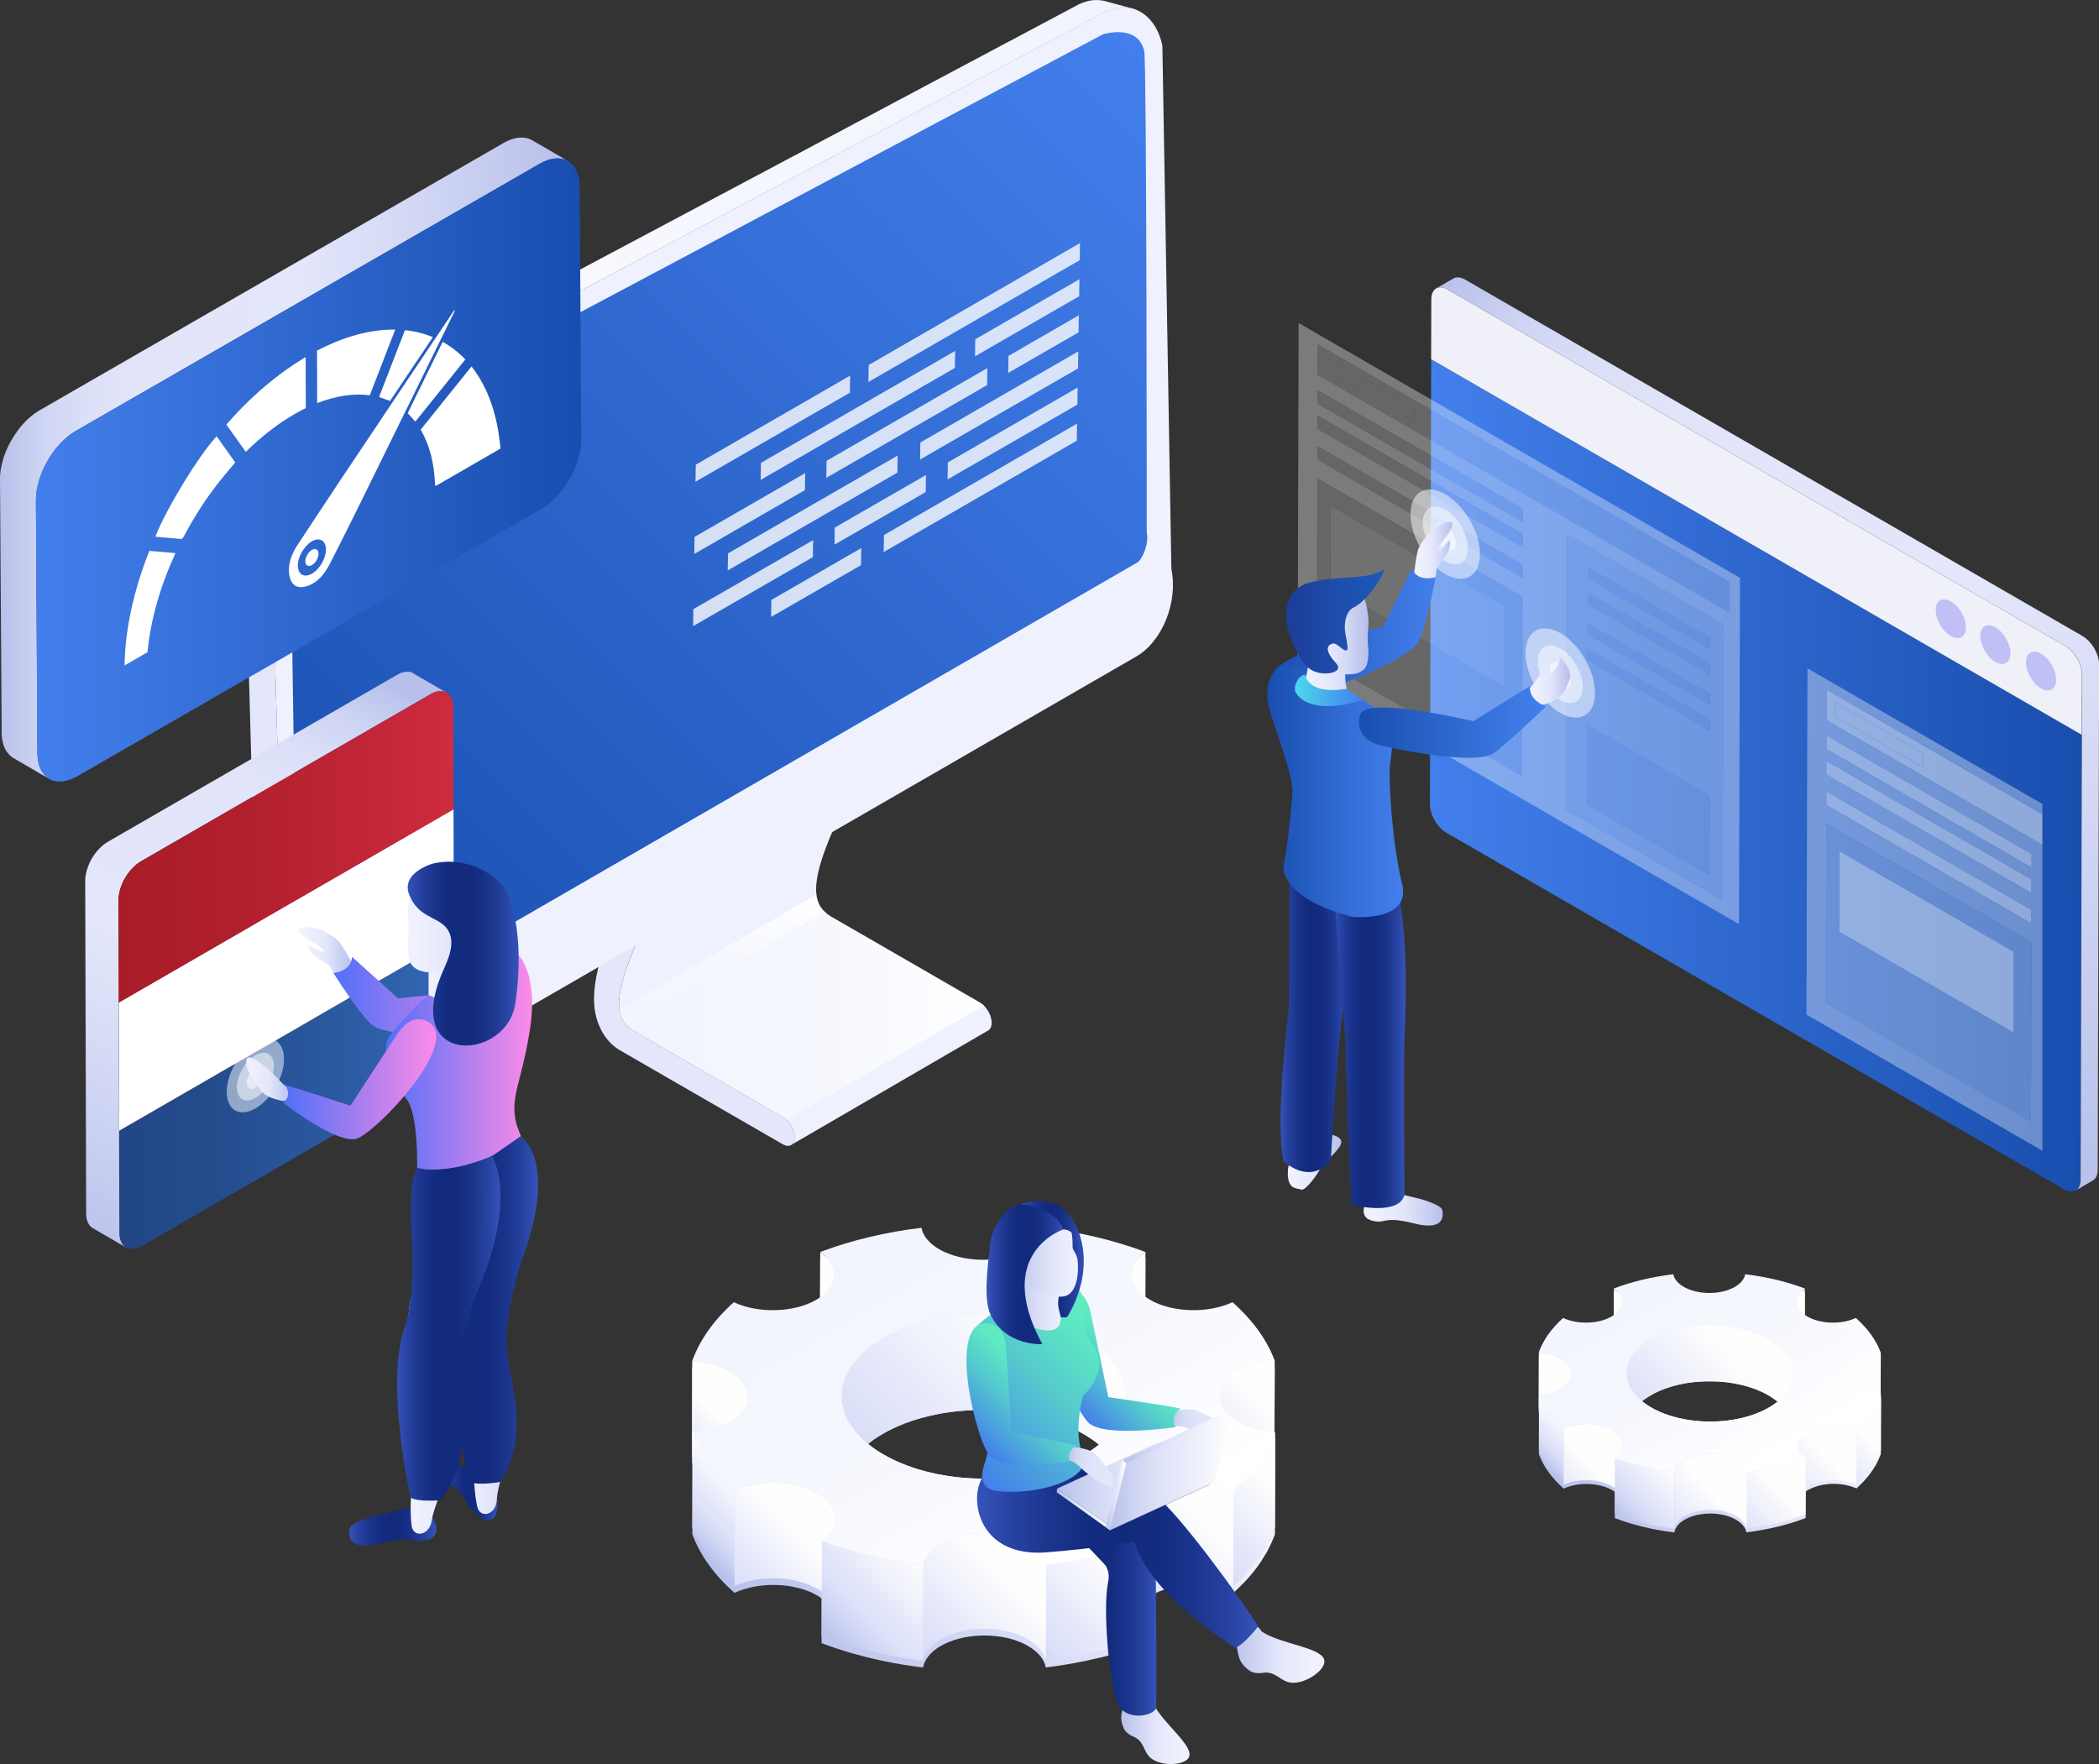 <?xml version="1.0" encoding="UTF-8"?><svg xmlns="http://www.w3.org/2000/svg" width="450" height="378.2" xmlns:xlink="http://www.w3.org/1999/xlink" viewBox="0 0 450 378.2"><rect x="0" y="0" width="450" height="378.2" fill="#333333" stroke="none"/><defs><style>.cls-1{fill:#999;}.cls-1,.cls-2,.cls-3,.cls-4,.cls-5,.cls-6,.cls-7,.cls-8,.cls-9,.cls-10,.cls-11,.cls-12,.cls-13,.cls-14,.cls-15,.cls-16,.cls-17,.cls-18,.cls-19,.cls-20,.cls-21,.cls-22,.cls-23,.cls-24,.cls-25,.cls-26,.cls-27,.cls-28,.cls-29,.cls-30,.cls-31,.cls-32,.cls-33,.cls-34,.cls-35,.cls-36,.cls-37,.cls-38,.cls-39,.cls-40,.cls-41,.cls-42,.cls-43,.cls-44,.cls-45,.cls-46,.cls-47,.cls-48,.cls-49,.cls-50,.cls-51,.cls-52,.cls-53,.cls-54,.cls-55,.cls-56,.cls-57,.cls-58,.cls-59,.cls-60,.cls-61,.cls-62,.cls-63,.cls-64,.cls-65,.cls-66,.cls-67,.cls-68,.cls-69,.cls-70,.cls-71,.cls-72,.cls-73,.cls-74,.cls-75,.cls-76,.cls-77,.cls-78,.cls-79,.cls-80,.cls-81,.cls-82,.cls-83,.cls-84,.cls-85,.cls-86,.cls-87,.cls-88,.cls-89,.cls-90,.cls-91,.cls-92,.cls-93,.cls-94,.cls-95,.cls-96,.cls-97,.cls-98,.cls-99,.cls-100,.cls-101,.cls-102,.cls-103,.cls-104,.cls-105,.cls-106,.cls-107,.cls-108,.cls-109,.cls-110{stroke-width:0px;}.cls-2{fill:#a3a3a3;}.cls-3{fill:#bdbdbd;}.cls-4{fill:url(#linear-gradient-38);}.cls-5{fill:#b12636;}.cls-6{fill:url(#linear-gradient-12);}.cls-111{opacity:.7;}.cls-7{fill:url(#linear-gradient-17);}.cls-8{fill:url(#linear-gradient-19);}.cls-9{fill:url(#linear-gradient-33);}.cls-10{fill:url(#linear-gradient);}.cls-11{fill:url(#linear-gradient-62);}.cls-12{fill:url(#linear-gradient-67);}.cls-13{fill:url(#linear-gradient-57);}.cls-112{opacity:.5;}.cls-14{fill:url(#linear-gradient-21);}.cls-15{fill:url(#linear-gradient-6);}.cls-16{fill:#949494;}.cls-113{opacity:.6;}.cls-17{fill:url(#linear-gradient-76);}.cls-114{isolation:isolate;}.cls-18{fill:url(#linear-gradient-42);}.cls-19{fill:url(#linear-gradient-15);}.cls-20{fill:#c2c2c2;}.cls-21{fill:#9e9e9e;}.cls-22{fill:url(#linear-gradient-11);}.cls-23{fill:#e4e7fb;}.cls-24{fill:url(#linear-gradient-81);}.cls-25{opacity:.8;}.cls-25,.cls-51{fill:#fff;}.cls-26{fill:url(#linear-gradient-73);}.cls-27{fill:url(#linear-gradient-5);}.cls-28{fill:none;}.cls-29{fill:url(#linear-gradient-31);}.cls-30{fill:#b8b8b8;}.cls-31{fill:url(#linear-gradient-71);}.cls-32{fill:url(#linear-gradient-58);}.cls-33{fill:url(#linear-gradient-63);}.cls-34{fill:url(#linear-gradient-34);}.cls-115{clip-path:url(#clippath-1);}.cls-35{fill:#c7c7c7;}.cls-36{fill:url(#linear-gradient-41);}.cls-37{fill:#b3b3b3;}.cls-38{fill:#eff1fe;}.cls-39{fill:url(#linear-gradient-40);}.cls-40{fill:url(#linear-gradient-66);}.cls-41{fill:url(#linear-gradient-13);}.cls-42{fill:#123f5d;mix-blend-mode:multiply;opacity:.3;}.cls-43{fill:url(#linear-gradient-23);}.cls-44{fill:#ccc;}.cls-45{fill:url(#linear-gradient-25);}.cls-46{fill:url(#linear-gradient-43);}.cls-47{fill:url(#linear-gradient-16);}.cls-48{fill:url(#linear-gradient-22);}.cls-49{fill:url(#linear-gradient-54);}.cls-50{fill:url(#linear-gradient-55);}.cls-52{fill:#7d8183;}.cls-53{fill:url(#linear-gradient-35);}.cls-54{fill:url(#linear-gradient-50);}.cls-55{fill:url(#linear-gradient-32);}.cls-56{fill:url(#linear-gradient-60);}.cls-57{fill:#f0f0f9;}.cls-58{fill:url(#linear-gradient-59);}.cls-59{fill:url(#linear-gradient-20);}.cls-60{fill:url(#linear-gradient-14);}.cls-61{fill:url(#linear-gradient-2);}.cls-62{fill:url(#linear-gradient-52);}.cls-63{fill:url(#linear-gradient-45);}.cls-64{fill:url(#linear-gradient-7);}.cls-65{fill:url(#linear-gradient-39);}.cls-66{fill:url(#linear-gradient-3);}.cls-67{fill:#858585;}.cls-68{fill:url(#linear-gradient-77);}.cls-69{fill:url(#linear-gradient-69);}.cls-116{clip-path:url(#clippath);}.cls-70{fill:url(#linear-gradient-9);}.cls-71{fill:url(#linear-gradient-27);}.cls-72{fill:#8a8a8a;}.cls-73{fill:url(#linear-gradient-82);}.cls-74{fill:url(#linear-gradient-83);}.cls-75{fill:#a8a8a8;}.cls-76{fill:url(#linear-gradient-53);}.cls-77{fill:url(#linear-gradient-85);}.cls-78{fill:url(#linear-gradient-65);}.cls-79{fill:url(#linear-gradient-36);}.cls-80{fill:url(#linear-gradient-48);}.cls-81{fill:url(#linear-gradient-49);}.cls-82{fill:url(#linear-gradient-8);}.cls-83{fill:url(#linear-gradient-47);}.cls-84{fill:url(#linear-gradient-24);}.cls-85{fill:url(#linear-gradient-26);}.cls-86{fill:url(#linear-gradient-61);}.cls-87{fill:url(#linear-gradient-18);}.cls-88{fill:#c0c0f6;}.cls-89{fill:url(#linear-gradient-51);}.cls-90{fill:url(#linear-gradient-30);}.cls-91{fill:url(#linear-gradient-44);}.cls-92{fill:url(#linear-gradient-84);}.cls-93{fill:url(#linear-gradient-68);}.cls-94{fill:url(#linear-gradient-72);}.cls-95{fill:url(#linear-gradient-29);}.cls-96{fill:url(#linear-gradient-46);}.cls-97{fill:#8f8f8f;}.cls-98{fill:url(#linear-gradient-64);}.cls-99{fill:url(#linear-gradient-28);}.cls-100{fill:url(#linear-gradient-56);}.cls-101{fill:url(#linear-gradient-10);}.cls-102{fill:url(#linear-gradient-70);}.cls-103{fill:url(#linear-gradient-78);}.cls-104{fill:url(#linear-gradient-74);}.cls-105{fill:url(#linear-gradient-4);}.cls-106{fill:url(#linear-gradient-37);}.cls-107{fill:url(#linear-gradient-80);}.cls-108{fill:url(#linear-gradient-79);}.cls-109{fill:url(#linear-gradient-75);}.cls-110{fill:#adadad;}</style><linearGradient id="linear-gradient" x1="6055.5" y1="748.8" x2="6042.56" y2="713.25" gradientTransform="translate(6684.27 -583.17) rotate(-180) scale(1.08 -1.08)" gradientUnits="userSpaceOnUse"><stop offset="0" stop-color="#f1f4fe"/><stop offset=".58" stop-color="#f6f8fe"/><stop offset="1" stop-color="#fff"/></linearGradient><clipPath id="clippath"><path class="cls-28" d="m185.42,151.19l-42.26,24.56c.48-.28,1.15-.21,1.82.18l42.26-24.56c-.68-.39-1.34-.46-1.82-.17Z"/></clipPath><clipPath id="clippath-1"><path class="cls-28" d="m147.22,181.51l42.26-24.55c.66-1.06.19-3.1-1.06-4.58-.38-.44-.78-.78-1.18-1.02l-42.26,24.56c.39.23.8.57,1.18,1.01,1.24,1.48,1.73,3.53,1.06,4.58Z"/></clipPath><linearGradient id="linear-gradient-2" x1="6410.05" y1="46.78" x2="6592.77" y2="46.78" gradientTransform="translate(6652.78) rotate(-180) scale(1 -1)" xlink:href="#linear-gradient"/><linearGradient id="linear-gradient-3" x1="6596.02" y1="207.74" x2="6402.73" y2="14.45" gradientTransform="translate(6652.78) rotate(-180) scale(1 -1)" gradientUnits="userSpaceOnUse"><stop offset="0" stop-color="#184eae"/><stop offset="1" stop-color="#437fec"/></linearGradient><linearGradient id="linear-gradient-4" x1="6133.57" y1="625.87" x2="6143.54" y2="643.14" gradientTransform="translate(6684.27 -583.17) rotate(-180) scale(1.08 -1.08)" gradientUnits="userSpaceOnUse"><stop offset="0" stop-color="#fff"/><stop offset=".73" stop-color="#eceefc"/><stop offset="1" stop-color="#e4e7fb"/></linearGradient><linearGradient id="linear-gradient-5" x1="6518.27" y1="217.78" x2="6441.87" y2="217.78" gradientTransform="translate(6652.78) rotate(-180) scale(1 -1)" xlink:href="#linear-gradient"/><linearGradient id="linear-gradient-6" x1="7860.19" y1="98.23" x2="7981.95" y2="98.23" gradientTransform="translate(7981.95) rotate(-180) scale(1 -1)" gradientUnits="userSpaceOnUse"><stop offset="0" stop-color="#b7c0eb"/><stop offset=".3" stop-color="#d5daf5"/><stop offset=".48" stop-color="#e4e7fb"/><stop offset=".76" stop-color="#e2e5fa"/><stop offset=".85" stop-color="#dbdff7"/><stop offset=".92" stop-color="#cfd5f3"/><stop offset=".98" stop-color="#bec6ed"/><stop offset="1" stop-color="#b7c0eb"/></linearGradient><linearGradient id="linear-gradient-7" x1="7857.35" y1="100.75" x2="7974.26" y2="100.75" gradientTransform="translate(7981.95) rotate(-180) scale(1 -1)" xlink:href="#linear-gradient-3"/><linearGradient id="linear-gradient-8" x1="-118.66" y1="234.37" x2="-46.84" y2="234.37" gradientTransform="translate(144.21)" gradientUnits="userSpaceOnUse"><stop offset="0" stop-color="#214685"/><stop offset=".28" stop-color="#244c8d"/><stop offset=".74" stop-color="#2d5da5"/><stop offset="1" stop-color="#3469b7"/></linearGradient><linearGradient id="linear-gradient-9" x1="-136.74" y1="266.5" x2="-73.43" y2="140.23" gradientTransform="translate(144.21)" xlink:href="#linear-gradient-6"/><linearGradient id="linear-gradient-10" x1="-118.8" y1="181.54" x2="-46.98" y2="181.54" gradientTransform="translate(144.21)" gradientUnits="userSpaceOnUse"><stop offset="0" stop-color="#a81c28"/><stop offset=".34" stop-color="#b01f2d"/><stop offset=".9" stop-color="#c8293b"/><stop offset="1" stop-color="#ce2c3f"/></linearGradient><linearGradient id="linear-gradient-11" x1="3203.43" y1="166.23" x2="3343.17" y2="166.23" gradientTransform="translate(3649.73) rotate(-180) scale(1 -1)" xlink:href="#linear-gradient-3"/><linearGradient id="linear-gradient-12" x1="3172.26" y1="233.36" x2="3327.39" y2="48.45" gradientTransform="translate(3649.73) rotate(-180) scale(1 -1)" xlink:href="#linear-gradient-6"/><linearGradient id="linear-gradient-13" x1="168.88" y1="353.01" x2="252.8" y2="269.08" gradientUnits="userSpaceOnUse"><stop offset="0" stop-color="#b7c0eb"/><stop offset=".18" stop-color="#ccd2f2"/><stop offset=".38" stop-color="#dde1f8"/><stop offset=".53" stop-color="#e4e7fb"/><stop offset="1" stop-color="#fefefc"/></linearGradient><linearGradient id="linear-gradient-14" x1="-337.04" y1="2584.88" x2="-328.94" y2="2576.78" gradientTransform="translate(825.4 -4224.35) scale(1.75)" xlink:href="#linear-gradient-13"/><linearGradient id="linear-gradient-15" x1="-374.42" y1="2584.1" x2="-367.94" y2="2577.61" gradientTransform="translate(825.4 -4224.35) scale(1.75)" xlink:href="#linear-gradient-13"/><linearGradient id="linear-gradient-16" x1="-325.65" y1="2600.47" x2="-314.21" y2="2589.02" gradientTransform="translate(825.4 -4224.35) scale(1.75)" xlink:href="#linear-gradient-13"/><linearGradient id="linear-gradient-17" x1="-364.31" y1="2608.2" x2="-339.66" y2="2583.55" gradientTransform="translate(825.4 -4224.35) scale(1.75)" xlink:href="#linear-gradient-13"/><linearGradient id="linear-gradient-18" x1="-387.93" y1="2598.6" x2="-380.24" y2="2590.91" gradientTransform="translate(825.4 -4224.35) scale(1.75)" xlink:href="#linear-gradient-13"/><linearGradient id="linear-gradient-19" x1="-324.77" y1="2611.22" x2="-312.72" y2="2599.17" gradientTransform="translate(825.4 -4224.35) scale(1.75)" xlink:href="#linear-gradient-13"/><linearGradient id="linear-gradient-20" x1="146.9" y1="329.61" x2="158.99" y2="317.51" xlink:href="#linear-gradient-13"/><linearGradient id="linear-gradient-21" x1="-334.63" y1="2617.05" x2="-320.9" y2="2603.32" gradientTransform="translate(825.4 -4224.35) scale(1.75)" xlink:href="#linear-gradient-13"/><linearGradient id="linear-gradient-22" x1="-381.55" y1="2615.69" x2="-370.59" y2="2604.73" gradientTransform="translate(825.4 -4224.35) scale(1.75)" xlink:href="#linear-gradient-13"/><linearGradient id="linear-gradient-23" x1="-344.93" y1="2623.24" x2="-331.35" y2="2609.66" gradientTransform="translate(825.4 -4224.35) scale(1.75)" xlink:href="#linear-gradient-13"/><linearGradient id="linear-gradient-24" x1="-358.78" y1="2624.45" x2="-344.99" y2="2610.66" gradientTransform="translate(825.4 -4224.35) scale(1.75)" xlink:href="#linear-gradient-13"/><linearGradient id="linear-gradient-25" x1="177.76" y1="352.47" x2="196.31" y2="333.91" xlink:href="#linear-gradient-13"/><linearGradient id="linear-gradient-26" x1="-275.23" y1="2003.41" x2="-245.12" y2="2055.56" gradientTransform="translate(593.96 -2688.84) scale(1.47)" xlink:href="#linear-gradient"/><linearGradient id="linear-gradient-27" x1="341.92" y1="325.91" x2="391.18" y2="276.65" xlink:href="#linear-gradient-13"/><linearGradient id="linear-gradient-28" x1="-254.03" y1="2584.72" x2="-249.28" y2="2579.97" gradientTransform="translate(825.4 -4224.35) scale(1.75)" xlink:href="#linear-gradient-13"/><linearGradient id="linear-gradient-29" x1="-275.98" y1="2584.26" x2="-272.17" y2="2580.45" gradientTransform="translate(825.4 -4224.35) scale(1.75)" xlink:href="#linear-gradient-13"/><linearGradient id="linear-gradient-30" x1="-247.35" y1="2593.87" x2="-240.63" y2="2587.15" gradientTransform="translate(825.4 -4224.35) scale(1.75)" xlink:href="#linear-gradient-13"/><linearGradient id="linear-gradient-31" x1="-270.04" y1="2598.41" x2="-255.57" y2="2583.94" gradientTransform="translate(825.4 -4224.35) scale(1.75)" xlink:href="#linear-gradient-13"/><linearGradient id="linear-gradient-32" x1="-283.91" y1="2592.78" x2="-279.39" y2="2588.26" gradientTransform="translate(825.4 -4224.35) scale(1.75)" xlink:href="#linear-gradient-13"/><linearGradient id="linear-gradient-33" x1="-246.83" y1="2600.18" x2="-239.76" y2="2593.11" gradientTransform="translate(825.4 -4224.35) scale(1.75)" xlink:href="#linear-gradient-13"/><linearGradient id="linear-gradient-34" x1="329.01" y1="312.18" x2="336.12" y2="305.08" xlink:href="#linear-gradient-13"/><linearGradient id="linear-gradient-35" x1="-252.62" y1="2603.61" x2="-244.55" y2="2595.54" gradientTransform="translate(825.4 -4224.35) scale(1.75)" xlink:href="#linear-gradient-13"/><linearGradient id="linear-gradient-36" x1="-280.16" y1="2602.81" x2="-273.73" y2="2596.37" gradientTransform="translate(825.4 -4224.35) scale(1.75)" xlink:href="#linear-gradient-13"/><linearGradient id="linear-gradient-37" x1="-258.66" y1="2607.24" x2="-250.69" y2="2599.27" gradientTransform="translate(825.4 -4224.35) scale(1.75)" xlink:href="#linear-gradient-13"/><linearGradient id="linear-gradient-38" x1="-266.79" y1="2607.95" x2="-258.7" y2="2599.86" gradientTransform="translate(825.4 -4224.35) scale(1.75)" xlink:href="#linear-gradient-13"/><linearGradient id="linear-gradient-39" x1="347.13" y1="325.6" x2="358.02" y2="314.7" xlink:href="#linear-gradient-13"/><linearGradient id="linear-gradient-40" x1="-163.27" y1="2010.82" x2="-145.6" y2="2041.44" gradientTransform="translate(593.96 -2688.84) scale(1.47)" xlink:href="#linear-gradient"/><linearGradient id="linear-gradient-41" x1="3431.48" y1="327.2" x2="3450.13" y2="327.2" gradientTransform="translate(3525.02) rotate(-180) scale(1 -1)" gradientUnits="userSpaceOnUse"><stop offset="0" stop-color="#3553ba"/><stop offset=".12" stop-color="#2743a2"/><stop offset=".26" stop-color="#1b358d"/><stop offset=".39" stop-color="#132c80"/><stop offset=".52" stop-color="#112a7c"/><stop offset=".64" stop-color="#132c80"/><stop offset=".76" stop-color="#1a348c"/><stop offset=".89" stop-color="#2641a0"/><stop offset="1" stop-color="#3553ba"/></linearGradient><linearGradient id="linear-gradient-42" x1="3418.39" y1="319.93" x2="3430.05" y2="319.93" xlink:href="#linear-gradient-41"/><linearGradient id="linear-gradient-43" x1="3411.92" y1="282.14" x2="3427.63" y2="282.14" gradientTransform="translate(3525.02) rotate(-180) scale(1 -1)" gradientUnits="userSpaceOnUse"><stop offset="0" stop-color="#b7c0eb"/><stop offset=".5" stop-color="#e4e7fb"/><stop offset=".88" stop-color="#eff1fe"/></linearGradient><linearGradient id="linear-gradient-44" x1="3419.38" y1="286.81" x2="3437.9" y2="286.81" xlink:href="#linear-gradient-43"/><linearGradient id="linear-gradient-45" x1="3449.59" y1="204.18" x2="3460.88" y2="204.18" xlink:href="#linear-gradient-43"/><linearGradient id="linear-gradient-46" x1="3414.35" y1="213.57" x2="3453.54" y2="213.57" gradientTransform="translate(3525.02) rotate(-180) scale(1 -1)" gradientUnits="userSpaceOnUse"><stop offset="0" stop-color="#fd8be7"/><stop offset="1" stop-color="#5170f8"/></linearGradient><linearGradient id="linear-gradient-47" x1="3410.95" y1="227.71" x2="3442.33" y2="227.71" xlink:href="#linear-gradient-46"/><linearGradient id="linear-gradient-48" x1="3424.23" y1="210.39" x2="3433.14" y2="210.39" xlink:href="#linear-gradient-43"/><linearGradient id="linear-gradient-49" x1="3419.74" y1="197.07" x2="3437.62" y2="197.07" xlink:href="#linear-gradient-43"/><linearGradient id="linear-gradient-50" x1="3413.83" y1="204.44" x2="3437.62" y2="204.44" xlink:href="#linear-gradient-41"/><linearGradient id="linear-gradient-51" x1="3462.53" y1="231.38" x2="3472.24" y2="231.38" xlink:href="#linear-gradient-43"/><linearGradient id="linear-gradient-52" x1="3431.5" y1="231.38" x2="3464.27" y2="231.38" xlink:href="#linear-gradient-46"/><linearGradient id="linear-gradient-53" x1="3409.65" y1="280.84" x2="3435.6" y2="280.84" xlink:href="#linear-gradient-41"/><linearGradient id="linear-gradient-54" x1="3417.72" y1="284.77" x2="3439.88" y2="284.77" xlink:href="#linear-gradient-41"/><linearGradient id="linear-gradient-55" x1="3340.43" y1="258.99" x2="3357.38" y2="258.99" gradientTransform="translate(3649.73) rotate(-180) scale(1 -1)" xlink:href="#linear-gradient-43"/><linearGradient id="linear-gradient-56" x1="3338.36" y1="118.49" x2="3346.58" y2="118.49" gradientTransform="translate(3649.73) rotate(-180) scale(1 -1)" xlink:href="#linear-gradient-43"/><linearGradient id="linear-gradient-57" x1="3341.95" y1="135.59" x2="3376.86" y2="135.59" gradientTransform="translate(3649.73) rotate(-180) scale(1 -1)" gradientUnits="userSpaceOnUse"><stop offset="0" stop-color="#437fec"/><stop offset=".38" stop-color="#346fd7"/><stop offset="1" stop-color="#184eae"/></linearGradient><linearGradient id="linear-gradient-58" x1="3362.16" y1="249.14" x2="3373.64" y2="249.14" gradientTransform="translate(3649.73) rotate(-180) scale(1 -1)" xlink:href="#linear-gradient-43"/><linearGradient id="linear-gradient-59" x1="3360.51" y1="219.09" x2="3375.2" y2="219.09" gradientTransform="translate(3649.73) rotate(-180) scale(1 -1)" xlink:href="#linear-gradient-41"/><linearGradient id="linear-gradient-60" x1="3348.35" y1="222.95" x2="3363.83" y2="222.95" gradientTransform="translate(3649.73) rotate(-180) scale(1 -1)" xlink:href="#linear-gradient-41"/><linearGradient id="linear-gradient-61" x1="3348.91" y1="169.65" x2="3378.04" y2="169.65" xlink:href="#linear-gradient-57"/><linearGradient id="linear-gradient-62" x1="3356.35" y1="137.54" x2="3371.41" y2="137.54" gradientTransform="translate(3649.73) rotate(-180) scale(1 -1)" xlink:href="#linear-gradient-43"/><linearGradient id="linear-gradient-63" x1="3353.06" y1="133.27" x2="3374" y2="133.27" gradientTransform="translate(3649.73) rotate(-180) scale(1 -1)" gradientUnits="userSpaceOnUse"><stop offset="0" stop-color="#1d58b9"/><stop offset=".38" stop-color="#1d50b0"/><stop offset=".97" stop-color="#1d3e99"/></linearGradient><linearGradient id="linear-gradient-64" x1="3357.45" y1="147.97" x2="3372.13" y2="147.97" gradientTransform="translate(3649.73) rotate(-180) scale(1 -1)" gradientUnits="userSpaceOnUse"><stop offset="0" stop-color="#437fec"/><stop offset=".5" stop-color="#47aaec"/><stop offset="1" stop-color="#4cd9ed"/></linearGradient><linearGradient id="linear-gradient-65" x1="3313.12" y1="146.07" x2="3321.86" y2="146.07" gradientTransform="translate(3649.73) rotate(-180) scale(1 -1)" xlink:href="#linear-gradient-43"/><linearGradient id="linear-gradient-66" x1="3318.27" y1="154.78" x2="3358.38" y2="154.78" xlink:href="#linear-gradient-57"/><linearGradient id="linear-gradient-67" x1="8470.31" y1="304.85" x2="8481.83" y2="304.85" gradientTransform="translate(-8219.59)" gradientUnits="userSpaceOnUse"><stop offset="0" stop-color="#b7c0eb"/><stop offset=".03" stop-color="#bbc4ec"/><stop offset=".16" stop-color="#cdd3f3"/><stop offset=".32" stop-color="#dadef7"/><stop offset=".53" stop-color="#e1e5fa"/><stop offset="1" stop-color="#e4e7fb"/></linearGradient><linearGradient id="linear-gradient-68" x1="8449.08" y1="301.13" x2="8462.09" y2="288.12" gradientTransform="translate(-8219.59)" gradientUnits="userSpaceOnUse"><stop offset="0" stop-color="#437fec"/><stop offset=".28" stop-color="#4ca6dc"/><stop offset=".59" stop-color="#56cdcc"/><stop offset=".84" stop-color="#5ce6c3"/><stop offset="1" stop-color="#5fefc0"/></linearGradient><linearGradient id="linear-gradient-69" x1="8459.95" y1="367.82" x2="8474.6" y2="367.82" gradientTransform="translate(-8219.59)" xlink:href="#linear-gradient-43"/><linearGradient id="linear-gradient-70" x1="8483.64" y1="353.94" x2="8503.53" y2="353.94" gradientTransform="translate(-8219.59)" xlink:href="#linear-gradient-43"/><linearGradient id="linear-gradient-71" x1="8440.61" y1="340.2" x2="8467.5" y2="340.2" gradientTransform="translate(-8219.59)" xlink:href="#linear-gradient-41"/><linearGradient id="linear-gradient-72" x1="8429.06" y1="334.4" x2="8489.32" y2="334.4" gradientTransform="translate(-8219.59)" xlink:href="#linear-gradient-41"/><linearGradient id="linear-gradient-73" x1="8446.14" y1="323.61" x2="8457.65" y2="323.61" gradientTransform="translate(-8219.59)" xlink:href="#linear-gradient-13"/><linearGradient id="linear-gradient-74" x1="8446.21" y1="318.31" x2="8479.02" y2="318.31" gradientTransform="translate(-8219.59)" xlink:href="#linear-gradient-13"/><linearGradient id="linear-gradient-75" x1="8456.67" y1="320.5" x2="8461.08" y2="320.5" gradientTransform="translate(-8219.59)" xlink:href="#linear-gradient-13"/><linearGradient id="linear-gradient-76" x1="8460.23" y1="308.22" x2="8483.42" y2="308.22" gradientTransform="translate(-8219.59)" xlink:href="#linear-gradient-13"/><linearGradient id="linear-gradient-77" x1="8457.52" y1="315.77" x2="8483.42" y2="315.77" gradientTransform="translate(-8219.59)" xlink:href="#linear-gradient-13"/><linearGradient id="linear-gradient-78" x1="8426.11" y1="313.81" x2="8457.16" y2="282.76" xlink:href="#linear-gradient-68"/><linearGradient id="linear-gradient-79" x1="8436.25" y1="269.97" x2="8451.93" y2="269.97" gradientTransform="translate(-8219.59)" xlink:href="#linear-gradient-41"/><linearGradient id="linear-gradient-80" x1="8436.46" y1="276.99" x2="8448.59" y2="276.99" gradientTransform="translate(-8219.59)" gradientUnits="userSpaceOnUse"><stop offset="0" stop-color="#b7c0eb"/><stop offset=".1" stop-color="#c0c8ee"/><stop offset=".45" stop-color="#d9def6"/><stop offset=".76" stop-color="#e9ecfc"/><stop offset="1" stop-color="#eff1fe"/></linearGradient><linearGradient id="linear-gradient-81" x1="8436.97" y1="269.16" x2="8450.7" y2="269.16" xlink:href="#linear-gradient-80"/><linearGradient id="linear-gradient-82" x1="8431.08" y1="273.05" x2="8447.52" y2="273.05" gradientTransform="translate(-8219.59)" xlink:href="#linear-gradient-41"/><linearGradient id="linear-gradient-83" x1="8438.28" y1="262.76" x2="8451.27" y2="262.76" gradientTransform="translate(-8219.59)" xlink:href="#linear-gradient-41"/><linearGradient id="linear-gradient-84" x1="8448.4" y1="314.51" x2="8458.38" y2="314.51" xlink:href="#linear-gradient-67"/><linearGradient id="linear-gradient-85" x1="8428.68" y1="309.1" x2="8443.35" y2="294.43" xlink:href="#linear-gradient-68"/></defs><g class="cls-114"><g id="Layer_1"><path class="cls-38" d="m210.75,215.42c.1.09.35.34.44.44.07.09.14.17.21.26.06.07.11.14.17.23.05.07.1.15.15.22.05.07.09.14.13.22.04.07.08.14.12.21.04.07.08.14.11.21.04.08.07.15.11.22.03.08.06.15.09.23.03.08.05.16.08.24.03.09.06.17.08.26.03.1.05.19.07.29.03.11.05.23.06.35.02.17.03.34.03.5,0,.8-.29,1.36-.75,1.62l-42.26,24.56c.46-.26.74-.83.74-1.63,0-.16-.01-.33-.03-.5-.02-.12-.03-.24-.06-.35-.02-.09-.05-.2-.07-.3-.02-.09-.05-.17-.08-.26-.03-.08-.05-.16-.09-.24-.03-.08-.06-.16-.09-.24-.03-.07-.07-.14-.1-.22-.04-.07-.07-.14-.11-.21-.04-.07-.08-.15-.12-.21-.04-.08-.09-.15-.13-.22-.05-.07-.1-.15-.15-.22-.06-.08-.11-.15-.17-.23-.06-.09-.14-.17-.21-.25-.1-.1-.39-.39-.49-.49l42.3-24.51Z"/><path class="cls-10" d="m174.98,191.46c.03.2.1.71.14.91.03.14.06.27.1.41.03.11.07.21.1.32.03.09.06.18.1.27.03.08.06.16.1.24.03.08.06.15.1.22.03.07.07.14.1.21.04.07.07.14.11.2.04.07.08.13.12.2.04.06.09.13.14.2.05.08.11.15.17.23.07.08.14.17.21.25.1.12.59.57.71.68l-42.32,24.52c-.11-.11-.55-.53-.65-.63-.07-.09-.14-.17-.21-.25-.06-.08-.11-.15-.17-.23-.04-.07-.09-.14-.13-.2-.05-.07-.09-.13-.13-.2-.04-.07-.07-.14-.11-.2-.04-.07-.07-.14-.11-.21-.03-.06-.07-.14-.1-.21-.03-.08-.06-.16-.1-.24-.03-.09-.07-.18-.1-.27-.04-.11-.06-.21-.1-.32-.04-.14-.07-.27-.1-.41-.04-.2-.11-.69-.13-.89l42.25-24.58Z"/><path class="cls-38" d="m132.76,216.34l42.26-24.56c-.09-.73-.08-1.45-.02-2.14.29-3.09,1.36-7.04,5.53-16.02,4.1-8.84,8.92-16.58,8.96-16.66l-42.26,24.55c-.05.08-4.86,7.82-8.96,16.67-4.17,8.97-5.24,12.92-5.52,16.02-.07.68-.08,1.41.02,2.13h0Z"/><g class="cls-114"><g class="cls-116"><g class="cls-114"><path class="cls-44" d="m144.99,175.92l42.26-24.56c-.12-.06-.24-.12-.36-.17l-42.26,24.56c.11.05.23.1.36.18h0Z"/><path class="cls-35" d="m144.63,175.75l42.26-24.56c-.1-.05-.2-.08-.3-.11l-42.26,24.55c.1.02.2.06.3.11h0Z"/><path class="cls-20" d="m144.33,175.64l42.26-24.55c-.08-.03-.15-.04-.23-.05l-42.26,24.55c.07.01.15.03.23.05h0Z"/><path class="cls-3" d="m144.1,175.59l42.26-24.55c-.07-.02-.13-.02-.19-.02l-42.26,24.56c.06,0,.13,0,.19.01h0Z"/><path class="cls-30" d="m143.9,175.58l42.26-24.56c-.06,0-.11,0-.17,0l-42.26,24.56c.05,0,.11,0,.17,0h0Z"/><path class="cls-37" d="m143.74,175.58l42.26-24.56c-.06,0-.1,0-.16.02l-42.26,24.55c.05,0,.11,0,.16-.01h0Z"/><path class="cls-110" d="m143.58,175.59l42.26-24.55s-.09.01-.14.03l-42.26,24.56s.09-.02.14-.03h0Z"/><path class="cls-75" d="m143.44,175.63l42.26-24.56s-.1.02-.14.05l-42.26,24.56s.09-.04.14-.05h0Z"/><path class="cls-2" d="m143.3,175.68l42.26-24.56s-.09.04-.13.06l-42.25,24.57s.08-.05.12-.07h0Z"/><polygon class="cls-21" points="143.18 175.74 185.43 151.18 185.42 151.19 143.16 175.75 143.18 175.74 143.18 175.74"/></g></g></g><path class="cls-23" d="m144.99,175.92c-.92-.53-1.81-.47-2.27.27-.05.06-4.77,7.66-8.91,16.46-7.79,16.6-7,23.18-5.43,27.05.95,2.4,2.56,4.34,4.53,5.47l34.88,20.13c1.4.82,2.56.17,2.56-1.45,0-1.62-1.14-3.59-2.55-4.4-1.45-.83-29.05-16.78-31.95-18.45-2.91-1.68-3.34-4.49-3.11-6.81.29-3.1,1.35-7.05,5.52-16.02,4.1-8.84,8.92-16.59,8.96-16.67.67-1.05.18-3.1-1.06-4.58-.38-.44-.78-.78-1.18-1.01Z"/><g class="cls-114"><g class="cls-115"><g class="cls-114"><path class="cls-67" d="m147.22,181.51l42.26-24.55c.27-.43.36-1.03.27-1.68l-42.25,24.56c.08.66,0,1.25-.27,1.68h0Z"/><path class="cls-72" d="m147.49,179.83l42.25-24.56c-.01-.12-.03-.24-.06-.36l-42.26,24.56c.03.12.05.24.07.36h0Z"/><path class="cls-97" d="m147.42,179.47l42.26-24.56c-.02-.1-.05-.2-.07-.3l-42.26,24.56c.03.1.05.2.07.3h0Z"/><path class="cls-16" d="m147.36,179.18l42.26-24.56c-.02-.08-.05-.17-.08-.26l-42.26,24.56c.03.09.06.17.08.26h0Z"/><path class="cls-1" d="m147.27,178.92l42.26-24.56c-.02-.08-.05-.17-.08-.24l-42.26,24.56c.03.08.06.16.09.24h0Z"/><path class="cls-21" d="m147.19,178.68l42.26-24.56c-.03-.08-.06-.15-.09-.24l-42.26,24.57c.03.07.06.15.09.23h0Z"/><path class="cls-2" d="m147.1,178.45l42.26-24.57c-.03-.07-.06-.14-.1-.21l-42.26,24.56c.03.07.07.15.1.22h0Z"/><path class="cls-75" d="m146.99,178.22l42.26-24.56c-.04-.07-.07-.14-.11-.21l-42.26,24.56c.04.07.07.14.11.21h0Z"/><path class="cls-110" d="m146.88,178.01l42.26-24.56c-.04-.08-.08-.14-.12-.22l-42.26,24.56c.04.07.08.14.12.21h0Z"/><path class="cls-37" d="m146.77,177.8l42.26-24.56c-.04-.07-.08-.14-.13-.22l-42.26,24.56c.05.07.09.14.14.22h0Z"/><path class="cls-30" d="m146.63,177.58l42.26-24.56c-.05-.07-.1-.14-.15-.22l-42.26,24.56c.05.07.1.14.15.22h0Z"/><path class="cls-3" d="m146.49,177.36l42.26-24.56c-.05-.08-.11-.15-.17-.23l-42.26,24.56c.06.07.11.15.17.23h0Z"/><path class="cls-20" d="m146.32,177.13l42.26-24.56c-.05-.07-.11-.13-.16-.19-.02-.02-.03-.03-.04-.05l-42.26,24.56s.03.03.05.05c.05.06.1.13.15.19h0Z"/><path class="cls-35" d="m146.11,176.89l42.26-24.56c-.1-.11-.19-.21-.29-.3l-42.26,24.56c.09.1.19.19.28.3h0Z"/><path class="cls-44" d="m145.83,176.58l42.26-24.56c-.28-.28-.56-.5-.85-.67l-42.26,24.56c.28.16.57.39.85.66h0Z"/></g></g></g><path class="cls-61" d="m230.63,1.28c.14-.09.3-.17.45-.25.11-.05.21-.1.32-.15.04-.01.06-.03.09-.04.02,0,.03-.01.04-.02.15-.07.3-.14.45-.19.07-.04.15-.06.23-.08.04-.02.08-.03.13-.05.03-.01.07-.03.1-.04.16-.06.32-.11.47-.14.04-.02.08-.02.12-.04.05-.01.1-.03.15-.04.07-.02.15-.04.22-.05.17-.03.33-.06.5-.09h0s.04,0,.06-.01c.16-.02.31-.05.47-.06.06,0,.11,0,.17,0,.08,0,.15,0,.23-.01.06,0,.12-.01.17-.01.12,0,.24.01.36.01.06,0,.13,0,.19,0h.06c.14.01.28.03.42.05.09.01.19.02.28.04h.02c.24.04.48.09.71.16,1.9.51,3.8,1.03,5.71,1.55-.24-.07-.48-.12-.73-.16-.08-.01-.16-.02-.24-.03-.17-.02-.34-.04-.51-.05-.07,0-.13,0-.19,0-.18-.01-.36-.01-.54,0-.07,0-.14,0-.21.01-.22.01-.45.03-.67.07-.01,0-.02,0-.02,0-.25.04-.5.09-.73.15-.05.01-.1.02-.15.04-.22.06-.45.13-.68.21-.06.02-.11.04-.16.06-.24.09-.47.18-.7.29-.04.01-.07.03-.11.05-.25.12-.5.25-.75.39L65.72,93.56l-5.71-1.55L230.63,1.28Z"/><path class="cls-23" d="m58.17,112.31l3.27,119.22c.11.52.24,1.02.39,1.49,0,.04.02.07.03.1.15.46.32.91.52,1.33,0,.02.03.06.04.08.19.4.4.79.62,1.16.03.04.06.08.08.12.18.29.38.56.58.82.08.09.15.19.23.29.16.19.33.36.5.53.13.13.25.26.39.37.18.16.37.3.56.44.13.1.26.21.4.3.21.14.43.25.65.36.13.07.25.15.38.2.35.16.72.3,1.09.4-1.9-.52-3.81-1.04-5.71-1.55-.37-.11-.74-.23-1.09-.4-.11-.05-.22-.12-.33-.18-.24-.12-.47-.24-.7-.39-.13-.09-.25-.18-.37-.28-.2-.14-.4-.29-.59-.45-.13-.12-.24-.24-.36-.37-.13-.13-.27-.25-.41-.39-.04-.05-.08-.11-.12-.15-.08-.09-.15-.19-.22-.28-.1-.12-.2-.23-.3-.36-.1-.14-.19-.3-.29-.45-.03-.05-.07-.09-.1-.14-.02-.03-.03-.05-.05-.08-.12-.2-.24-.41-.35-.62-.07-.14-.15-.3-.21-.44-.02-.03-.03-.05-.05-.09-.01-.02-.02-.04-.04-.07-.08-.18-.15-.37-.23-.57-.08-.18-.14-.37-.21-.56-.01-.04-.02-.08-.04-.13-.01-.03-.02-.07-.04-.11-.03-.11-.07-.21-.1-.32-.05-.18-.1-.37-.15-.56-.04-.18-.09-.37-.13-.57,0-.02,0-.02,0-.04l-3.28-119.22,5.71,1.55Z"/><path class="cls-38" d="m65.72,93.56c-5.61,3.24-9.01,11.67-7.55,18.75l3.27,119.22c1.47,7.08,7.25,10.2,12.87,6.97l169.27-97.74c5.61-3.24,9.01-11.67,7.55-18.75l-1.93-112.22c-1.47-7.07-7.25-10.21-12.86-6.97L65.72,93.56Z"/><path class="cls-66" d="m243.9,120.55c.94-.64,2.48-3.89,1.95-6.42,0,0,0-100.7-.53-103.13-1.32-6.03-8.86-3.64-8.86-3.64L68.5,96.67c-4.86,3.27-6.2,5.49-6.2,14.09,0,0,1.1,97.72,2.12,102.22,2.02,8.96,9.2,5.89,9.2,5.89l170.28-98.32Z"/><path class="cls-105" d="m52.13,107.87c-.01-.21-.01-.43-.01-.63,0-.17,0-.35.01-.52v-.14c.02-.23.03-.46.05-.7,0-.16.03-.33.05-.5,0-.04,0-.07.01-.11,0-.04,0-.08,0-.12.04-.27.07-.53.12-.8.02-.1.03-.19.05-.28.02-.09.03-.18.05-.27.02-.11.04-.24.07-.35.05-.21.1-.43.16-.64.02-.1.04-.19.06-.29.01-.04.02-.09.03-.13.04-.14.08-.27.12-.41.1-.31.19-.62.29-.93.02-.06.04-.12.06-.18.04-.12.09-.23.13-.35.12-.31.24-.62.37-.92.08-.19.16-.37.24-.55.14-.3.29-.59.44-.88.06-.11.11-.23.16-.33.02-.05.06-.09.08-.13.22-.4.47-.8.72-1.18.02-.04.05-.08.08-.12.21-.31.43-.62.66-.91.03-.04.06-.07.09-.11.05-.05.09-.11.14-.16.12-.14.22-.28.34-.42.11-.12.23-.24.34-.37.04-.04.07-.07.11-.11.03-.03.05-.06.08-.09.16-.17.33-.33.5-.49.08-.07.16-.14.24-.21.03-.03.07-.06.1-.09.04-.04.08-.08.13-.12.15-.13.3-.26.46-.38.09-.07.19-.14.29-.21.02-.01.05-.03.07-.05.03-.02.06-.05.1-.07.14-.1.29-.2.44-.3.15-.09.29-.18.45-.27h0l5.71,1.55h-.02c-.33.2-.65.41-.96.64-.03.02-.06.04-.1.07-.29.21-.58.45-.85.69-.04.04-.08.06-.11.11-.28.24-.54.5-.8.77-.05.05-.1.1-.14.16-.23.23-.44.49-.65.74-.05.07-.1.12-.15.19-.22.28-.43.56-.63.85-.04.06-.08.11-.12.17h0c-.28.41-.54.85-.79,1.3-.09.14-.16.3-.24.45-.16.3-.32.6-.46.92-.08.17-.15.34-.23.51-.13.31-.26.62-.37.94-.06.17-.13.35-.19.52-.11.33-.21.65-.3.98-.04.16-.09.32-.13.48-.04.12-.06.24-.09.37-.07.3-.14.61-.2.91-.02.1-.03.2-.05.3-.07.39-.13.78-.18,1.18,0,.05,0,.1-.01.15-.05.42-.07.84-.09,1.25,0,.03,0,.06,0,.1-.01.42-.01.84,0,1.26v.11c.02.42.06.83.1,1.24,0,.04.01.07.02.12.05.44.12.86.21,1.29l-5.71-1.55c-.03-.18-.07-.36-.1-.53-.03-.19-.06-.38-.08-.58,0-.05-.02-.12-.03-.18,0-.04,0-.07,0-.11,0-.1-.03-.19-.03-.29-.02-.2-.03-.4-.05-.59,0-.12,0-.24-.02-.36,0-.03,0-.07,0-.1,0-.06,0-.1,0-.15Z"/><path class="cls-27" d="m168.66,240.12l42.26-24.55c-.27-.27-.56-.49-.85-.66-1.46-.84-29.05-16.77-31.95-18.45-.52-.31-.97-.64-1.34-1.01l-42.26,24.56c.38.37.82.71,1.34,1.01,2.9,1.67,30.5,17.61,31.95,18.45.3.17.59.39.85.66h0Z"/><polygon class="cls-25" points="186.17 81.9 231.49 55.77 231.54 52.11 186.23 78.25 186.17 81.9"/><polygon class="cls-25" points="209.03 76.39 231.36 63.51 231.42 59.86 209.09 72.73 209.03 76.39"/><polygon class="cls-25" points="163.08 102.88 204.71 78.88 204.77 75.23 163.14 99.23 163.08 102.88"/><polygon class="cls-25" points="216.15 79.95 231.23 71.25 231.29 67.6 216.21 76.3 216.15 79.95"/><polygon class="cls-25" points="177.15 102.44 211.62 82.56 211.68 78.91 177.21 98.79 177.15 102.44"/><polygon class="cls-25" points="148.85 118.76 172.56 105.08 172.62 101.43 148.9 115.11 148.85 118.76"/><polygon class="cls-25" points="197.25 98.52 231.11 78.99 231.17 75.34 197.31 94.87 197.25 98.52"/><polygon class="cls-25" points="203.15 102.78 230.98 86.74 231.04 83.08 203.21 99.13 203.15 102.78"/><polygon class="cls-25" points="189.45 118.35 230.85 94.48 230.91 90.82 189.51 114.7 189.45 118.35"/><polygon class="cls-25" points="149.16 99.62 182.26 80.53 182.2 84.19 149.1 103.28 149.16 99.62"/><polygon class="cls-25" points="156.07 118.64 192.44 97.67 192.39 101.32 156.01 122.3 156.07 118.64"/><polygon class="cls-25" points="178.96 113.11 198.52 101.83 198.46 105.49 178.91 116.76 178.96 113.11"/><polygon class="cls-25" points="148.59 134.24 174.27 119.44 174.33 115.79 148.65 130.59 148.59 134.24"/><polygon class="cls-25" points="165.37 128.62 184.65 117.5 184.59 121.16 165.31 132.27 165.37 128.62"/><g class="cls-114"><path class="cls-15" d="m0,102.39c0-.14.01-.28.02-.42,0-.14.02-.28.03-.42.01-.14.03-.28.05-.42.02-.14.04-.29.06-.43,0,0,0,0,0-.01,0,0,0,0,0,0,.02-.14.05-.28.07-.42.03-.15.06-.3.09-.45.03-.15.07-.3.11-.45.04-.15.08-.3.12-.46.03-.12.07-.23.1-.35,0-.01,0-.02,0-.03,0-.02.01-.05.02-.07.05-.15.09-.3.14-.45.05-.15.1-.29.15-.44.05-.14.1-.28.16-.42.05-.14.11-.28.17-.42.04-.1.09-.21.13-.31,0,0,0-.02.01-.02.01-.03.02-.05.03-.08.06-.14.13-.28.19-.42.07-.15.14-.3.22-.45.09-.17.18-.35.27-.52.1-.18.2-.35.3-.53.02-.03.04-.07.06-.1.02-.04.04-.08.07-.12.2-.35.42-.68.64-1.02.17-.26.35-.51.53-.75,0,0,0-.01.01-.02h0c.12-.18.25-.34.38-.51.11-.14.22-.27.33-.41.11-.13.22-.26.33-.39.11-.13.22-.25.33-.37.02-.02.04-.04.06-.06,0,0,.02-.02.03-.03.09-.09.18-.19.27-.28.12-.12.24-.24.36-.36.12-.12.25-.24.38-.35.13-.11.25-.22.38-.33.06-.05.13-.1.19-.15.01-.01.03-.02.04-.03.05-.04.1-.08.15-.12.12-.1.25-.19.38-.29.12-.09.25-.18.37-.26.12-.08.24-.16.36-.24.12-.08.24-.15.36-.22.03-.02.06-.03.08-.05L107.97,30.65c.09-.05.18-.1.27-.15.12-.06.23-.12.35-.18s.23-.11.35-.16c.11-.05.23-.1.34-.15.12-.05.23-.09.35-.13.02,0,.05-.01.07-.02,0,0,.02,0,.03,0,.08-.03.17-.06.25-.08.12-.04.24-.07.35-.1.12-.03.24-.06.35-.08.13-.02.25-.05.38-.06.09-.01.17-.02.26-.03.01,0,.03,0,.04,0,.03,0,.06,0,.09,0,.14,0,.27-.01.4-.01.15,0,.3,0,.45.02.17.02.33.04.5.07,0,0,0,0,.01,0,0,0,.01,0,.02,0,.2.04.38.09.57.16.24.09.48.19.7.32l7.69,4.47c-.39-.22-.81-.38-1.26-.48,0,0-.01,0-.02,0-.45-.09-.94-.12-1.44-.07-.01,0-.03,0-.04,0-.51.05-1.04.16-1.58.34,0,0-.02,0-.03,0-.56.19-1.14.45-1.73.79L16.25,92.39c-.58.34-1.16.74-1.71,1.18-.01.01-.03.02-.04.04-.54.45-1.07.94-1.57,1.47,0,0-.02.02-.03.03-.51.54-.99,1.12-1.44,1.74,0,0,0,0,0,.01-.44.6-.86,1.24-1.24,1.9-.02.03-.04.07-.05.1-.37.65-.71,1.32-1.01,2,0,0,0,.02-.01.03-.3.7-.56,1.4-.78,2.11,0,.01,0,.02,0,.03-.21.71-.38,1.42-.49,2.12,0,0,0,0,0,0-.11.71-.17,1.41-.17,2.09l.32,54.2c0,.67.06,1.29.18,1.86,0,.02,0,.04.01.05.11.56.28,1.07.49,1.52,0,0,0,.02.01.03.18.38.41.7.65,1,.08.1.15.21.24.3.29.3.59.57.94.78l-7.69-4.47c-.35-.2-.66-.47-.94-.78-.09-.09-.16-.2-.24-.29-.1-.13-.22-.24-.31-.39-.12-.18-.23-.38-.33-.59,0,0,0-.02-.01-.03,0,0,0-.02-.01-.03-.07-.14-.13-.29-.18-.44-.05-.15-.1-.3-.15-.45-.04-.14-.08-.29-.11-.44-.01-.06-.02-.13-.04-.19,0-.02,0-.03-.01-.05-.01-.06-.03-.12-.04-.18-.02-.13-.04-.27-.06-.41-.02-.14-.03-.27-.04-.42-.01-.13-.02-.27-.03-.41,0-.14,0-.28,0-.42,0,0,0-.02,0-.02L0,102.78c0-.13,0-.26,0-.39Z"/><path class="cls-64" d="m16.25,92.39c-4.74,2.73-8.58,9.39-8.56,14.86l.32,54.2c.02,5.47,3.88,7.67,8.62,4.94l99.41-57.27c4.74-2.73,8.58-9.39,8.56-14.86l-.32-54.2c-.02-5.47-3.88-7.67-8.62-4.94L16.25,92.39Z"/></g><g class="cls-114"><polygon class="cls-5" points="25.55 242.41 18.43 238.27 90.18 196.85 97.3 200.99 25.55 242.41"/><path class="cls-82" d="m97.3,200.99l.06,21.92c0,3.08-2.15,6.81-4.82,8.35l-62.07,35.83c-2.68,1.55-4.85.31-4.86-2.76l-.06-21.92,71.75-41.43Z"/></g><g class="cls-114"><polygon class="cls-5" points="25.47 214.93 18.35 210.79 90.1 169.36 97.23 173.5 25.47 214.93"/><polygon class="cls-51" points="97.23 173.5 97.3 200.99 25.55 242.41 25.47 214.93 97.23 173.5"/></g><g class="cls-114"><path class="cls-70" d="m88.63,144.34s-.02-.01-.03-.02c-.08-.04-.16-.08-.24-.12-.02,0-.03-.01-.05-.02-.03-.01-.06-.02-.08-.03-.04-.01-.08-.03-.13-.04-.05-.01-.09-.02-.14-.03-.03,0-.06-.01-.09-.02-.02,0-.03,0-.05-.01-.1-.02-.19-.03-.29-.03,0,0-.01,0-.02,0-.02,0-.05,0-.07,0-.08,0-.15,0-.23,0-.03,0-.05,0-.08,0-.05,0-.1,0-.15.01-.05,0-.09,0-.14.01-.04,0-.08.02-.12.03-.07.01-.13.03-.2.04-.04,0-.07.01-.11.02-.04,0-.07.03-.11.04-.11.03-.23.07-.34.12-.04.02-.08.02-.12.04-.02,0-.05.02-.07.03-.2.09-.4.18-.61.3l-62.07,35.83c-.31.18-.62.4-.91.63-.1.08-.19.16-.28.25-.14.13-.29.24-.43.38-.06.06-.12.13-.18.19-.05.06-.11.11-.16.17-.06.07-.13.13-.19.2-.13.15-.27.31-.39.48-.04.06-.08.12-.13.17-.02.03-.04.06-.07.09-.04.06-.09.11-.13.17-.1.14-.19.28-.28.42-.09.13-.17.27-.25.41,0,.01-.01.02-.02.04,0,.01-.01.02-.02.03-.06.11-.13.23-.19.34-.07.14-.14.27-.21.41-.06.13-.12.25-.17.38,0,0,0,.01,0,.02,0,0,0,.01,0,.02-.06.14-.12.29-.18.43-.06.15-.11.3-.16.46-.03.08-.05.15-.07.23-.01.03-.02.07-.03.1-.02.05-.03.11-.05.16-.05.19-.1.37-.14.56-.02.11-.04.22-.06.34-.01.06-.02.12-.03.18,0,.05-.02.11-.03.16-.04.32-.06.64-.06.95l.06,21.92.08,27.48.06,21.92c0,1.53.54,2.6,1.41,3.11l7.12,4.14c-.87-.5-1.4-1.58-1.41-3.11l-.06-21.92-.08-27.48-.06-21.92c0-.36.03-.73.09-1.11,0-.06.02-.12.03-.18.06-.35.14-.7.24-1.05,0-.03.02-.07.03-.1.12-.38.26-.76.42-1.14,0,0,0-.01,0-.02.17-.38.36-.76.57-1.13,0-.01.01-.02.02-.03.21-.36.43-.7.68-1.03.02-.03.04-.06.07-.09.22-.3.46-.58.71-.85.05-.06.11-.11.16-.17.2-.2.4-.39.61-.57.09-.08.18-.17.28-.25.3-.24.6-.45.91-.63l62.07-35.83c.21-.12.41-.22.61-.3.06-.03.13-.05.19-.08.12-.04.23-.08.34-.12.07-.02.14-.04.21-.06.07-.02.13-.03.2-.04.09-.02.17-.03.25-.04.05,0,.1-.01.15-.01.11,0,.21,0,.31,0,.02,0,.05,0,.07,0,.12,0,.24.02.36.05.03,0,.06.01.09.02.09.02.18.05.26.08.03,0,.06.02.08.03.11.04.22.09.32.15l-7.12-4.14Z"/><path class="cls-101" d="m92.31,148.81c2.67-1.54,4.85-.3,4.86,2.77l.06,21.92-71.75,41.43-.06-21.92c0-3.07,2.15-6.81,4.83-8.36l62.07-35.83Z"/></g><path class="cls-51" d="m66.88,122.98c-1.67.96-3.02.18-3.03-1.75-.01-1.83,1.37-4.22,2.99-5.16,0,0,.01,0,.02-.01,1.64-.95,3-.18,3.02,1.71.01,1.9-1.32,4.24-2.98,5.2,0,0,0,0-.01,0m30.51-56.48c-.17.26-.35.51-.52.77-7.82,11.66-15.64,23.3-23.44,34.97-3.23,4.84-6.43,9.7-9.63,14.57-1.52,2.32-2.15,4.57-1.77,6.58.39,2.06,1.62,2.87,3.57,2.34.49-.13.97-.33,1.43-.6,1.4-.81,2.64-2.22,3.63-4.15,2.21-4.32,4.38-8.66,6.52-13,6.7-13.6,13.37-27.2,20.06-40.8.1-.2.18-.4.27-.6-.04-.03-.08-.05-.12-.08"/><path class="cls-51" d="m101.08,78.57c-3.67,4.56-7.28,9.05-10.88,13.53.05.12.06.17.09.2,1.79,3.13,2.8,6.95,2.97,11.49.02.46.21.37.5.2,0,0,.02-.01.03-.02,2.59-1.5,5.17-2.99,7.76-4.48,1.72-1,3.45-1.99,5.17-2.99l.58-.33c-.65-7.29-2.7-13.13-6.21-17.61"/><path class="cls-51" d="m67.97,75.17c.01,3.78.02,7.49.03,11.24,4.01-1.54,7.76-2.13,11.28-1.67,1.83-4.73,3.63-9.38,5.45-14.08-5.3-.06-10.85,1.42-16.76,4.52"/><path class="cls-51" d="m65.53,76.54c-5.98,3.6-11.63,8.33-17.01,14.48,1.41,1.97,2.78,3.91,4.17,5.85,3.43-3.36,6.91-6.05,10.47-8.1.8-.46,1.6-.89,2.4-1.29-.01-3.69-.02-7.31-.03-10.94"/><path class="cls-51" d="m46.44,93.53c-3.85,4.15-10.95,15.8-13.12,21.51.09.02.18.04.28.05,1.69.15,3.4.28,5.08.45.14.01.25,0,.35-.06.15-.08.27-.25.42-.54,2.19-4.17,4.71-8.08,7.58-11.7,1.1-1.38,2.24-2.7,3.4-4.1-1.34-1.88-2.66-3.74-3.99-5.61"/><path class="cls-51" d="m32.01,118.1c-3.39,8.64-5.17,16.8-5.31,24.57,1.67-.97,3.28-1.89,4.92-2.84.66-6.9,2.66-13.96,6-21.25-1.9-.16-3.75-.32-5.62-.48"/><path class="cls-51" d="m94.9,73.29c-2.51,5.13-5,10.2-7.49,15.28.54.6,1.08,1.2,1.63,1.82,3.57-4.44,7.13-8.86,10.72-13.33-1.47-1.53-3.07-2.78-4.86-3.77"/><path class="cls-51" d="m86.81,70.79c-1.86,4.81-3.7,9.56-5.54,14.32.8.29,1.56.57,2.34.86,3.06-4.56,6.11-9.1,9.2-13.7-1.9-.77-3.86-1.27-5.99-1.48"/><path class="cls-51" d="m66.87,117.89s0,0,0,0c-.77.45-1.41,1.56-1.41,2.45,0,.89.64,1.25,1.42.8,0,0,0,0,0,0,.78-.45,1.4-1.53,1.4-2.43,0-.89-.64-1.26-1.41-.82"/><path class="cls-22" d="m306.83,77.01l139.47,80.52-.27,95.41c0,2.25-1.59,3.15-3.55,2.02l-132.4-76.44c-1.95-1.12-3.52-3.84-3.52-6.1l.27-95.41Z"/><path class="cls-57" d="m310.41,62.09c-1.95-1.13-3.54-.22-3.55,2.02l-.04,12.9,139.47,80.52.04-12.9c0-2.24-1.58-4.98-3.52-6.1l-132.4-76.44Z"/><path class="cls-6" d="m307.92,61.83l3.67-2.13c.06-.04.11-.07.18-.09.06-.02.12-.04.18-.07.05-.01.09-.02.13-.03,0,0,.02,0,.03,0,.01,0,.03,0,.05-.01.07-.01.14-.02.21-.03.08,0,.16,0,.24,0,.03,0,.05,0,.08.01.02,0,.04,0,.06,0,.04,0,.08,0,.12.01.11.02.21.04.32.07.04.01.09.03.13.04.05.02.08.03.13.05.06.02.1.03.15.05.16.07.33.15.5.24l132.4,76.44c.22.13.44.28.66.46.08.06.15.13.22.2.1.08.2.16.29.25.05.05.08.1.13.14.04.04.09.09.13.14.04.04.09.09.12.14.1.12.2.23.3.35.03.04.06.08.1.13,0,.02.03.04.04.06.03.04.07.08.09.13.07.1.13.2.21.3.06.1.12.2.18.3,0,.01.02.02.02.03,0,0,0,.01.01.01.05.09.08.17.14.26.05.1.11.2.16.3.05.09.08.19.12.27t0,.02s.01.01.01.01c.04.11.09.21.12.32.05.11.09.22.12.34.01.05.04.11.05.16.01.03.02.05.03.08,0,.04.02.08.04.12.03.13.07.27.1.41.02.08.03.16.05.24,0,.05.01.08.02.13,0,.04.01.08.02.12.04.23.05.46.05.69l-.04,12.9-.27,95.42c0,1.12-.4,1.9-1.03,2.27-1.22.71-2.44,1.42-3.66,2.13.63-.36,1.03-1.15,1.03-2.27l.27-95.41.04-12.9c0-.26-.03-.53-.07-.81,0-.04-.01-.08-.02-.12-.04-.26-.1-.52-.18-.77,0-.03-.01-.05-.02-.06-.09-.28-.19-.56-.31-.84,0-.01,0-.02-.01-.03-.12-.27-.26-.55-.41-.81,0-.02-.01-.03-.02-.04-.15-.26-.32-.51-.49-.75-.01-.03-.03-.04-.05-.07-.17-.22-.34-.43-.52-.62-.04-.04-.07-.08-.12-.12-.14-.16-.29-.29-.45-.42-.06-.06-.13-.12-.19-.17-.22-.17-.44-.33-.67-.46l-132.4-76.44c-.22-.13-.45-.22-.65-.3-.05-.02-.09-.03-.13-.05-.2-.07-.39-.11-.58-.13-.02,0-.03,0-.04-.01-.21-.01-.4,0-.58.04-.01,0-.01,0-.02,0-.18.04-.36.1-.52.19,0,0,.02,0,.02-.01Z"/><path class="cls-88" d="m437.56,147.58c-1.79-1.03-3.23-3.53-3.22-5.58,0-2.05,1.46-2.87,3.25-1.84,1.79,1.03,3.23,3.52,3.22,5.57,0,2.05-1.47,2.88-3.25,1.85h0Z"/><path class="cls-88" d="m427.77,141.91c-1.79-1.03-3.23-3.54-3.23-5.58,0-2.05,1.46-2.87,3.25-1.84,1.79,1.03,3.23,3.52,3.22,5.57,0,2.05-1.46,2.87-3.24,1.84h0Z"/><path class="cls-88" d="m418.22,136.37c-1.79-1.03-3.23-3.53-3.22-5.58,0-2.05,1.46-2.87,3.25-1.84,1.79,1.03,3.23,3.52,3.22,5.57,0,2.05-1.47,2.87-3.25,1.84h0Z"/><g class="cls-112"><g class="cls-112"><polygon class="cls-51" points="340.35 133.57 340.35 135.99 366.61 151.16 366.62 148.73 340.35 133.57"/></g><g class="cls-113"><polygon class="cls-51" points="285.27 108.45 285.23 125.75 322.56 147.3 322.61 130 285.27 108.45"/></g><g class="cls-112"><path class="cls-51" d="m326.42,127.96l-43.99-25.39-.11,38.44,43.99,25.39.11-38.44Zm-41.2-2.21l.05-17.3,37.34,21.56-.05,17.3-37.34-21.56h0Z"/></g><g class="cls-112"><polygon class="cls-51" points="282.46 95.65 282.45 98.56 326.44 123.96 326.44 121.05 282.46 95.65"/></g><g class="cls-112"><polygon class="cls-51" points="340.3 155.39 340.25 172.55 366.51 187.71 366.56 170.55 340.3 155.39"/></g><g class="cls-113"><path class="cls-51" d="m369.52,133.9l-33.55-19.37-.16,59.06,33.55,19.37.17-59.06Zm-29.27,38.65l.05-17.16,26.26,15.16-.05,17.16-26.27-15.16h0Zm.14-48.55v-2.43s26.27,15.17,26.27,15.17v2.43s-26.27-15.16-26.27-15.16h0Zm-.04,12v-2.42s26.28,15.16,26.28,15.16v2.42s-26.28-15.16-26.28-15.16h0Zm-.02,5.46v-2.42s26.28,15.16,26.28,15.16v2.42s-26.28-15.16-26.28-15.16h0Zm.04-12v-2.43s26.27,15.17,26.27,15.17v2.42s-26.27-15.16-26.27-15.16h0Z"/></g><g class="cls-111"><path class="cls-51" d="m373.03,123.88l-94.62-54.63-.21,74.24,94.62,54.63.21-74.23Zm-37.23,49.71l.16-59.06,33.55,19.37-.17,59.06-33.55-19.37h0Zm-53.48-32.59l.11-38.44,43.99,25.39-.11,38.44-43.99-25.39h0Zm.17-60.63l.02-6.54,88.29,50.97-.02,6.54-88.29-50.97h0Zm-.01,6.18v-2.91s43.99,25.4,43.99,25.4v2.91s-43.99-25.39-43.99-25.39h0Zm-.02,5.45v-2.91s44,25.39,44,25.39v2.91s-44-25.4-44-25.4h0Zm-.02,6.55v-2.91s43.99,25.4,43.99,25.4v2.91s-43.99-25.4-43.99-25.4h0Z"/></g><g class="cls-112"><polygon class="cls-51" points="282.48 89.11 282.47 92.01 326.45 117.41 326.47 114.5 282.48 89.11"/></g><g class="cls-112"><polygon class="cls-51" points="369.53 128.81 321.58 101.12 321.59 98.03 369.54 125.71 369.53 128.81"/></g><g class="cls-112"><path class="cls-51" d="m282.5,80.38l.02-6.54,88.29,50.97-.02,6.54-88.29-50.97Zm1.76-3.9v3.09s18.97,10.96,18.97,10.96l.02-3.09-18.98-10.96h0Zm37.34,21.56v3.09s47.93,27.68,47.93,27.68v-3.09s-47.93-27.68-47.93-27.68h0Z"/></g><g class="cls-112"><polygon class="cls-51" points="284.26 76.48 284.25 79.56 303.23 90.53 303.24 87.44 284.26 76.48"/></g><g class="cls-112"><polygon class="cls-51" points="282.49 83.65 282.49 86.56 326.47 111.96 326.48 109.05 282.49 83.65"/></g><g class="cls-112"><polygon class="cls-51" points="340.34 139.03 340.33 141.45 366.6 156.61 366.61 154.19 340.34 139.03"/></g><g class="cls-112"><polygon class="cls-51" points="340.38 127.02 340.37 129.45 366.63 144.61 366.64 142.19 340.38 127.02"/></g><g class="cls-112"><polygon class="cls-51" points="340.39 121.57 340.38 124 366.65 139.16 366.65 136.73 340.39 121.57"/></g></g><g class="cls-112"><polygon class="cls-51" points="394.36 182.48 394.31 199.78 431.65 221.34 431.7 204.03 394.36 182.48"/><g class="cls-113"><path class="cls-51" d="m435.51,201.99l-43.99-25.39-.11,38.44,43.99,25.39.11-38.44Zm-41.2-2.21l.05-17.3,37.34,21.56-.05,17.3-37.33-21.55h0Z"/></g><polygon class="cls-51" points="391.54 169.69 391.54 172.59 435.52 197.99 435.53 195.08 391.54 169.69"/><g class="cls-111"><path class="cls-51" d="m437.86,174.57l-46.25-26.7-.02,6.54,46.27,26.71v65.59l-50.57-29.19.21-74.23,50.36,29.07v2.21Zm-46.44,40.47l43.99,25.39.11-38.44-43.99-25.39-.11,38.44Zm.12-42.44l43.99,25.4v-2.91s-43.98-25.39-43.98-25.39v2.91Zm.02-6.55l43.99,25.4v-2.91s-43.98-25.4-43.98-25.4v2.91Zm.01-5.46l43.99,25.4v-2.91s-43.99-25.39-43.99-25.39v2.91Z"/></g><polygon class="cls-51" points="391.56 163.14 391.55 166.05 435.54 191.45 435.55 188.54 391.56 163.14"/><path class="cls-51" d="m391.61,147.87l46.25,26.7v6.55l-46.27-26.71.02-6.54Zm20.71,16.69v-3.09s-18.97-10.96-18.97-10.96v3.09s18.97,10.96,18.97,10.96Z"/><polygon class="cls-51" points="393.35 150.51 393.34 153.6 412.32 164.56 412.33 161.47 393.35 150.51"/><polygon class="cls-51" points="391.57 157.68 391.57 160.59 435.56 185.99 435.56 183.08 391.57 157.68"/></g><path class="cls-41" d="m273.23,308.39l.06-15.21c-1.61-4.41-4.66-8.68-9.07-12.57-5.16,2.43-12.83,2.25-17.67-.55-.35-.2-.7-.41-1-.64l.02-9.58c-6.75-2.55-14.12-4.29-21.77-5.21-.65,3.85-6.25,6.88-13.07,6.88-3.67,0-6.96-.88-9.37-2.25-2.1-1.21-3.5-2.83-3.82-4.62-7.61.92-14.98,2.67-21.7,5.22l-.03,9.69c-.26.17-.54.36-.83.52-4.82,2.81-12.47,2.98-17.67.54-4.37,3.89-7.34,8.17-8.91,12.58l-.05,20.51h.11l-.04,15.21c1.63,4.4,4.64,8.7,9.06,12.58.64-.31,1.32-.57,2.01-.77.06-.03.11-.03.18-.04.63-.22,1.3-.37,1.98-.51.05,0,.1-.03.15-.03.69-.12,1.4-.22,2.12-.27.13-.01.27-.01.4-.03.68-.04,1.39-.08,2.09-.04h.12c.71.02,1.44.07,2.16.17.05,0,.1,0,.16,0,.68.11,1.35.26,1.99.4.15.02.28.05.41.1.65.18,1.29.35,1.9.6.02,0,.05,0,.09.03.68.27,1.31.57,1.93.94.35.19.69.41.98.64l-.02,9.58c.98.37,1.97.73,2.98,1.07.33.11.65.2.99.31.7.24,1.43.45,2.16.68.19.06.38.11.58.17.16.05.32.08.48.12.71.2,1.4.38,2.11.57.32.07.63.16.96.23,1.02.26,2.06.48,3.11.71h0c.05,0,.09.03.15.03.92.21,1.86.36,2.8.53.32.06.65.1,1,.18.67.09,1.34.21,2.01.3.11.01.23.04.32.05.71.1,1.41.2,2.11.28.03-.13.06-.24.09-.37.04-.14.08-.28.13-.44.03-.08.08-.18.13-.28.06-.14.13-.28.2-.42.05-.09.11-.19.16-.29.1-.13.2-.29.33-.45.06-.09.12-.2.18-.26.21-.25.45-.49.7-.74l.04-.03c.23-.22.47-.43.74-.61.07-.06.15-.11.23-.18.19-.13.39-.25.59-.39.07-.05.16-.09.22-.12.39-.25.8-.43,1.23-.64.05-.02.09-.05.16-.07.45-.2.93-.37,1.42-.55.13-.05.25-.09.39-.13.22-.06.46-.13.71-.19.14-.03.29-.09.44-.12.25-.05.52-.12.8-.18.13-.02.26-.06.4-.07.49-.09.98-.14,1.5-.2.12-.03.25-.03.37-.05.34,0,.67-.04.99-.05.33-.03.64-.03.98-.03s.65,0,.98.03c.21,0,.43,0,.65.04.2,0,.42.03.63.05.21,0,.43.03.66.07.18.03.39.07.59.09.22.02.45.05.65.11.21.04.4.07.59.11.26.05.5.12.77.18.15.05.32.09.48.13.49.15.96.31,1.4.49.24.09.47.19.71.29.1.07.2.1.31.15.32.14.64.32.94.5,2.1,1.19,3.49,2.81,3.83,4.61.96-.13,1.93-.24,2.89-.39.24-.04.46-.08.7-.11.73-.13,1.43-.23,2.15-.37,0,0,.05,0,.07-.01.25-.04.48-.1.73-.14.72-.12,1.41-.27,2.11-.41.36-.08.74-.17,1.11-.25.59-.15,1.15-.25,1.76-.39.4-.1.8-.22,1.2-.31.54-.15,1.07-.29,1.59-.42.43-.13.86-.25,1.26-.36.52-.16,1.03-.31,1.53-.48.17-.05.36-.09.53-.16.15-.04.3-.08.46-.14,1.21-.41,2.42-.81,3.58-1.27l.03-9.69c.11-.07.23-.16.34-.22.17-.11.32-.21.49-.32.54-.28,1.13-.58,1.74-.83.17-.07.35-.14.52-.2.55-.19,1.13-.39,1.72-.56,0,0,.06,0,.1-.03.62-.17,1.26-.26,1.91-.37.2-.03.43-.06.63-.08.67-.08,1.34-.15,2.01-.17h.18c.71,0,1.42,0,2.13.05.05.02.11.02.16.02.69.04,1.4.15,2.08.26.12.02.21.03.33.06.64.14,1.29.28,1.9.47.18.05.36.12.54.18.59.2,1.17.4,1.71.67.2-.18.42-.37.62-.57.12-.1.21-.2.31-.31.5-.48.99-.96,1.47-1.45.14-.16.29-.29.42-.45.58-.63,1.12-1.28,1.63-1.9.02-.05.06-.07.09-.1.11-.14.2-.28.31-.43.31-.39.6-.79.88-1.22.14-.2.28-.39.41-.62.26-.39.5-.79.73-1.18.08-.12.15-.23.22-.35.06-.09.11-.21.16-.29.2-.35.37-.71.54-1.06.11-.22.23-.45.33-.68.18-.38.32-.73.47-1.09.05-.18.14-.34.21-.5.05-.12.09-.24.13-.37l.05-20.52h-.14Zm-40.75,3.45c-11.86,6.89-31.12,6.89-43.04,0-1.25-.71-2.33-1.49-3.31-2.28.31-.26.6-.5.94-.75.07-.05.16-.12.23-.16.61-.44,1.24-.83,1.94-1.23.65-.4,1.36-.75,2.06-1.1.18-.08.35-.17.54-.25.63-.3,1.29-.58,1.97-.83.09-.04.16-.07.24-.12.72-.26,1.45-.5,2.18-.74.52-.17,1.06-.3,1.59-.46.4-.08.79-.2,1.2-.31.54-.15,1.09-.24,1.66-.36.43-.08.83-.18,1.24-.26.17,0,.35-.03.5-.08.7-.1,1.41-.2,2.11-.29.21-.03.41-.05.64-.07.39-.05.79-.08,1.19-.1.7-.07,1.39-.1,2.09-.12.43-.03.86-.04,1.3-.04.55,0,1.13-.03,1.69,0,.48,0,.92,0,1.38.04.51.01,1.03.04,1.55.06.47.05.94.07,1.42.12.5.05,1.01.1,1.51.16.45.06.91.12,1.34.21.54.09,1.09.16,1.63.27.42.07.84.18,1.26.26.64.13,1.27.29,1.9.46.4.11.81.22,1.19.33.22.05.44.14.67.2.62.19,1.23.39,1.83.63.18.05.37.13.54.18.55.24,1.07.47,1.61.71.26.1.52.22.8.33.75.38,1.51.74,2.22,1.17,1.25.71,2.32,1.48,3.31,2.29-.93.73-1.95,1.46-3.1,2.13Z"/><path class="cls-60" d="m242.73,292.67c.02-.16.07-.29.11-.44.04-.06.06-.16.11-.27.05-.16.13-.31.21-.47.04-.06.06-.14.11-.21.15-.24.32-.49.48-.73,0,0,.05-.05.07-.07.2-.24.43-.47.66-.71.07-.07.14-.12.21-.19.24-.23.52-.46.82-.67l.06-20.51c-.29.24-.58.44-.83.68-.02.03-.05.04-.1.07-.04.04-.06.07-.1.12-.24.22-.46.45-.64.68-.02.03-.05.05-.08.07v.03c-.2.23-.34.47-.5.71,0,0-.01.04-.03.05-.03.06-.05.12-.09.17-.07.15-.14.31-.2.48-.01.04-.05.07-.05.11-.02.05-.03.09-.05.15-.05.14-.09.28-.13.43-.01.07-.04.13-.04.17,0,.03,0,.07,0,.09-.03.17-.06.35-.07.5,0,.05-.01.09-.01.15,0,.03,0,.08,0,.11l-.05,20.5c0-.09.01-.18.01-.28.02-.15.03-.31.06-.47,0-.12.04-.2.07-.27Z"/><path class="cls-19" d="m175.85,268.41l-.07,20.52c2,1.4,2.99,3.14,2.99,4.85l.05-20.5c.01-1.71-.99-3.45-2.98-4.86Z"/><path class="cls-47" d="m261.59,318.7c.03-.12.06-.24.1-.41.04-.09.09-.18.13-.29.06-.15.12-.27.19-.41.05-.09.11-.18.18-.28.08-.16.2-.32.3-.5.06-.05.13-.14.18-.24.23-.26.47-.51.73-.77.06-.04.12-.1.16-.15.19-.16.36-.32.58-.47.09-.06.2-.14.29-.19.18-.14.37-.25.54-.37.09-.05.18-.1.28-.15.39-.23.81-.47,1.28-.68h.01c.45-.2.94-.38,1.44-.55.12-.04.23-.08.36-.12.22-.05.45-.13.68-.18.16-.05.31-.1.48-.12.26-.09.51-.12.79-.18.14-.04.28-.06.41-.08.49-.08.98-.16,1.49-.22.33-.03.67-.05,1.01-.08l.08-20.5c-.31.02-.6.04-.9.06-.07,0-.1.01-.17.02-.49.05-.97.14-1.45.22h-.05c-.17.04-.3.07-.45.1-.24.03-.46.1-.69.14-.17.04-.34.09-.52.13-.2.04-.43.13-.65.2-.05.01-.12.01-.19.05-.05.02-.11.03-.17.05-.5.17-.98.36-1.42.54-.03.03-.05.03-.05.03-.46.21-.88.44-1.26.67-.06.02-.1.05-.15.07-.04.02-.07.05-.12.08-.2.12-.38.25-.56.36-.1.07-.19.13-.28.2-.2.16-.39.31-.58.48-.05.04-.09.09-.14.12h-.02c-.27.26-.5.52-.72.79-.04.02-.07.06-.08.09-.04.03-.07.1-.11.16-.11.13-.23.31-.32.45-.03.07-.08.13-.11.18-.01.03-.04.09-.07.11-.07.14-.12.27-.18.41-.04.09-.08.15-.11.22,0,.04-.02.07-.02.1-.05.13-.07.26-.13.39,0,.07-.04.18-.06.24-.01.05,0,.06-.01.1-.03.14-.04.28-.05.42,0,.08-.03.17-.03.25v.14l-.04,20.52c-.02-.16,0-.3.02-.43,0-.14.02-.26.05-.4,0-.1.05-.24.08-.35Z"/><path class="cls-7" d="m232.32,286.9c-.71-.41-1.46-.79-2.22-1.16-.25-.12-.52-.22-.77-.33-.46-.22-.92-.43-1.4-.6-.08-.05-.16-.07-.25-.1-.17-.06-.35-.12-.52-.2-.59-.22-1.23-.42-1.85-.62-.22-.06-.43-.15-.65-.2-.15-.05-.28-.1-.44-.14-.26-.07-.52-.12-.78-.18-.62-.18-1.23-.34-1.86-.46-.19-.04-.35-.1-.52-.14-.25-.04-.51-.06-.79-.12-.52-.09-1.06-.2-1.61-.28-.22-.05-.42-.08-.62-.12-.23-.01-.46-.04-.71-.07-.5-.06-1.02-.12-1.53-.16-.24-.04-.48-.09-.71-.09-.24,0-.47,0-.69-.03-.52-.03-1.04-.05-1.56-.07-.24-.02-.51-.05-.76-.05-.19,0-.41,0-.61,0-.56,0-1.11,0-1.68,0-.27.01-.55,0-.83.01-.18,0-.35.04-.5.04-.68.04-1.35.07-2.02.13-.29.02-.58.03-.86.07-.14,0-.27.02-.41.04-.18.04-.38.04-.58.07-.72.08-1.45.19-2.16.3-.16.02-.32.04-.46.07-.08.01-.18.03-.26.05-.36.05-.69.16-1.04.22-.55.1-1.09.23-1.63.35-.41.09-.81.22-1.2.33-.54.13-1.06.28-1.57.45-.11.03-.22.07-.33.09-.63.2-1.25.42-1.85.65-.11.06-.19.09-.28.12-.65.26-1.3.52-1.93.83-.19.08-.38.18-.57.26-.71.34-1.39.69-2.06,1.07-.13.09-.24.16-.37.23-.54.32-1.06.66-1.55,1.02-.06.05-.16.09-.25.15-.55.42-1.08.85-1.57,1.25-.08.06-.14.13-.2.19-.09.07-.19.15-.27.24-.4.36-.75.72-1.11,1.09-.08.09-.13.16-.19.24-.21.24-.42.45-.6.69-.13.2-.25.38-.4.56-.05.08-.11.14-.15.22-.24.32-.47.66-.68,1.04-.06.1-.11.22-.17.35-.04.06-.09.13-.12.21-.18.39-.37.77-.51,1.16-.05.09-.07.18-.09.27-.03.08-.05.15-.07.22-.14.4-.24.81-.33,1.23-.03.07-.03.16-.03.24-.01.07-.03.15-.05.22-.06.43-.1.86-.12,1.27v.28l-.07,20.52c0-.54.06-1.04.13-1.57.02-.08.03-.14.04-.23.09-.48.22-.97.37-1.43.02-.08.04-.16.09-.24.16-.49.35-.94.59-1.43.04-.08.07-.14.12-.21.26-.48.54-.95.86-1.43.04-.06.1-.13.14-.19.29-.43.63-.84,1.01-1.26.06-.09.11-.15.19-.22.41-.46.87-.9,1.37-1.37.06-.04.13-.09.19-.17.51-.42,1.02-.83,1.59-1.25.07-.05.16-.12.23-.16.61-.44,1.24-.83,1.94-1.23.65-.4,1.36-.75,2.06-1.1.18-.08.35-.17.54-.25.63-.3,1.29-.58,1.97-.83.09-.04.16-.07.24-.12.72-.26,1.45-.5,2.18-.74.52-.17,1.06-.3,1.59-.46.4-.08.79-.2,1.2-.31.54-.15,1.09-.24,1.66-.36.43-.08.83-.18,1.24-.26.17,0,.35-.03.5-.08.7-.1,1.41-.2,2.11-.29.21-.03.41-.05.64-.07.39-.05.79-.08,1.19-.1.7-.07,1.39-.1,2.09-.12.43-.03.86-.04,1.3-.04.55,0,1.13-.03,1.69,0,.48,0,.92,0,1.38.04.51.01,1.03.04,1.55.06.47.05.94.07,1.42.12.5.05,1.01.1,1.51.16.45.06.91.12,1.34.21.54.09,1.09.16,1.63.27.42.07.84.18,1.26.26.64.13,1.27.29,1.9.46.4.11.81.22,1.19.33.22.05.44.14.67.2.62.19,1.23.39,1.83.63.18.05.37.13.54.18.55.24,1.07.47,1.61.71.26.1.52.22.8.33.75.38,1.51.74,2.22,1.17,6,3.47,8.99,8.01,8.99,12.56l.06-20.52c.01-4.54-2.98-9.08-8.99-12.55Z"/><path class="cls-87" d="m156.39,293.97c-.48-.29-1.01-.54-1.56-.77-.08-.03-.14-.07-.22-.1-.05-.01-.09-.04-.14-.05-.5-.2-1.05-.39-1.6-.55-.02-.02-.04-.02-.04-.02-.09,0-.14,0-.21-.04-.35-.1-.74-.2-1.13-.27-.21-.04-.4-.07-.62-.11-.13-.03-.24-.05-.37-.06-.11-.03-.2-.04-.31-.07-.42-.05-.84-.1-1.28-.13-.18,0-.33-.05-.51-.05l-.05,20.5c.71.05,1.42.13,2.09.24.14.01.26.04.37.06.6.1,1.18.23,1.72.38.08,0,.16.02.23.05.63.19,1.23.39,1.8.61.08.03.13.06.2.08.56.24,1.09.49,1.57.77,2.4,1.38,3.88,3.3,3.91,5.41l.05-20.49c0-2.14-1.51-4.04-3.9-5.41Z"/><path class="cls-8" d="m273,307.9c-.13.35-.27.69-.43,1.02-.1.24-.23.5-.35.74-.16.33-.34.67-.51,1-.12.23-.26.47-.4.7-.22.39-.47.75-.7,1.15-.14.21-.3.43-.43.64-.3.43-.58.83-.9,1.24-.12.18-.24.32-.37.48-.51.65-1.06,1.29-1.63,1.94-.13.14-.29.28-.43.41-.46.51-.95.99-1.47,1.47-.3.31-.6.6-.92.88l-.06,20.49c.2-.17.42-.35.62-.54.12-.11.21-.2.31-.31.5-.49.99-.97,1.47-1.47.14-.15.29-.3.42-.45.58-.64,1.12-1.27,1.63-1.91,0,0,.06-.06.09-.09.11-.14.2-.29.31-.43.31-.39.6-.8.88-1.21.14-.22.28-.43.41-.63.26-.39.5-.77.73-1.19.08-.1.15-.23.22-.35.06-.08.11-.21.16-.31.2-.35.37-.69.54-1.04.11-.24.23-.46.33-.71.18-.37.32-.73.47-1.09.05-.17.14-.35.21-.49.05-.1.09-.25.13-.36l.05-20.51c-.11.32-.24.61-.37.91Z"/><path class="cls-59" d="m148.47,306.98l-.05,20.51c1.63,4.41,4.64,8.68,9.06,12.58l.07-20.5c-4.42-3.9-7.44-8.19-9.08-12.59Z"/><path class="cls-14" d="m263.54,319.19c-.25-.13-.52-.2-.8-.3-.18-.05-.35-.12-.54-.16-.07-.06-.16-.07-.25-.1-.45-.11-.9-.24-1.38-.33-.1-.01-.18-.03-.27-.04-.12-.03-.22-.05-.33-.05-.23-.04-.46-.08-.7-.13-.43-.06-.85-.1-1.29-.13h-.09c-.06-.03-.11-.03-.16-.03-.34-.01-.69-.05-1.05-.06-.36,0-.71,0-1.07,0h-.2s-.06,0-.06,0c-.52.04-1.02.06-1.5.12-.16,0-.32.04-.47.06-.2.04-.41.07-.6.09-.22.03-.43.04-.63.09-.45.07-.87.17-1.3.28h-.09c-.37.11-.73.22-1.09.32-.22.08-.42.18-.63.25-.18.08-.36.13-.54.21-.61.24-1.19.5-1.74.84-.05,0-.11.04-.15.09-.13.06-.22.15-.34.22-.16.1-.34.2-.5.31-.14.11-.26.2-.37.31-.14.11-.28.21-.39.32-.04.03-.07.05-.09.08-.06.06-.09.1-.14.16-.2.18-.39.39-.56.59-.03.03-.07.09-.12.12-.03.05-.05.09-.09.14-.11.14-.21.31-.3.45-.05.07-.11.14-.14.2,0,.05-.03.07-.05.11-.06.14-.14.28-.19.42-.03.06-.09.13-.11.25-.02,0-.02.03-.04.05-.04.12-.07.26-.11.41-.02.09-.05.18-.07.25-.01.02-.01.05-.02.08-.02.14-.03.28-.04.4,0,.1-.02.2-.02.29-.01.04-.01.06-.01.1l-.06,20.49c0-.1.02-.24.02-.35.01-.15.03-.3.05-.44.03-.1.06-.24.09-.35.03-.13.06-.24.11-.37.03-.12.09-.23.14-.32.05-.16.1-.29.18-.41.05-.1.12-.2.2-.31.08-.16.19-.3.27-.44.09-.1.16-.2.24-.27.16-.2.34-.4.55-.58.08-.07.14-.15.24-.22.13-.13.25-.24.4-.35.12-.1.24-.19.37-.31.15-.1.33-.2.49-.31.17-.1.32-.2.49-.33.54-.3,1.13-.56,1.74-.83.17-.05.35-.11.52-.18.55-.22,1.13-.4,1.72-.56.04-.02.06-.02.06-.02.66-.17,1.3-.28,1.95-.37.2-.04.43-.08.63-.09.67-.07,1.34-.14,2.01-.17h.18c.71,0,1.42,0,2.13.05.05.03.11.03.16.03.69.05,1.4.14,2.08.27.12,0,.21.02.33.05.64.13,1.29.29,1.9.45.18.07.36.13.54.2.59.2,1.17.39,1.71.64l.06-20.49c-.3-.14-.61-.28-.92-.37Z"/><path class="cls-48" d="m175.21,320.11c-.59-.36-1.23-.67-1.88-.92h-.04s-.11-.04-.16-.08c-.46-.16-.93-.31-1.41-.47-.14-.04-.27-.05-.39-.09-.16-.03-.29-.09-.45-.09-.19-.07-.37-.11-.56-.17-.43-.09-.88-.16-1.31-.21-.03-.01-.07-.01-.1-.01-.06,0-.13,0-.2-.03-.31-.05-.64-.09-.98-.1-.39-.04-.78-.05-1.17-.09h-.13c-.45,0-.9,0-1.35.03-.24.01-.46.02-.69.03-.14,0-.28.03-.42.03-.12.02-.24.02-.34.03-.58.05-1.14.12-1.7.23-.03,0-.06,0-.06,0-.07.03-.11.04-.11.04-.72.13-1.38.29-2.02.49-.06.03-.14.03-.2.07,0,0-.06,0-.09,0-.67.23-1.31.48-1.91.77l-.07,20.5c.64-.33,1.32-.56,2.01-.78.06-.03.11-.03.18-.06.63-.18,1.3-.36,1.98-.49,0,0,.1-.02.15-.03.69-.14,1.4-.23,2.12-.26.13-.02.27-.03.4-.05.68-.03,1.39-.05,2.09-.03h.12c.71,0,1.44.08,2.16.17,0,0,.1,0,.16,0,.68.09,1.35.24,1.99.4.15,0,.28.05.41.1.65.15,1.29.35,1.9.6.02,0,.05,0,.09.03.68.27,1.31.57,1.93.92,2.61,1.5,3.9,3.48,3.89,5.45l.06-20.51c0-1.95-1.28-3.94-3.91-5.42Z"/><path class="cls-43" d="m245.92,330.34c-1.18.43-2.39.85-3.63,1.25-.31.12-.62.21-.94.31-.53.16-1.06.34-1.58.48-.4.1-.8.23-1.19.33-.56.16-1.11.31-1.67.44-.38.1-.77.21-1.16.29-.6.14-1.2.29-1.8.44-.35.06-.71.16-1.05.22-.73.16-1.47.29-2.19.43-.25.05-.48.1-.72.14-.71.13-1.44.22-2.15.35-.25.06-.48.08-.72.12-.95.15-1.93.29-2.89.39l-.06,20.5c.96-.09,1.93-.25,2.89-.4.24-.02.46-.07.7-.1.73-.12,1.43-.21,2.15-.36.03,0,.05,0,.05,0,.27-.05.5-.09.75-.15.72-.1,1.41-.26,2.11-.4.36-.08.74-.18,1.11-.26.59-.11,1.15-.24,1.76-.38.4-.09.8-.22,1.2-.32.54-.14,1.07-.28,1.59-.43.43-.12.86-.23,1.26-.36.52-.15,1.03-.3,1.53-.45.17-.06.36-.11.53-.17.15-.04.3-.11.46-.15,1.21-.41,2.42-.81,3.58-1.25l.07-20.5Z"/><path class="cls-84" d="m220.41,330.92c-.3-.16-.62-.33-.93-.48-.1-.05-.19-.07-.28-.12-.24-.1-.47-.23-.71-.31h-.02c-.45-.19-.93-.35-1.42-.5-.05-.01-.11-.03-.16-.03-.1-.04-.19-.06-.29-.07-.25-.08-.54-.16-.8-.19-.09-.03-.2-.05-.29-.08-.09-.03-.19-.04-.27-.05-.21-.04-.43-.08-.65-.1-.12-.04-.25-.04-.38-.07-.09-.03-.18-.03-.27-.05-.18-.03-.38-.05-.58-.05-.14-.01-.28-.03-.43-.05-.09-.02-.19-.02-.27-.02-.21-.03-.41-.03-.6-.03-.14-.01-.29-.01-.42-.01-.19-.02-.37-.02-.58-.02-.25,0-.52.02-.79.02h-.22c-.3.01-.6.05-.89.08-.11,0-.24,0-.36.02,0,0-.07,0-.12.01-.48.05-.97.12-1.47.2h-.08c-.11.03-.2.05-.31.08-.27.05-.54.12-.8.16-.16.05-.31.09-.47.14-.23.05-.45.11-.67.2-.07.02-.16.02-.23.06-.07,0-.12.04-.16.06-.5.16-1,.35-1.45.56-.04,0-.09.03-.13.06-.43.19-.86.41-1.25.65-.04.02-.09.04-.12.06l-.07.04c-.22.14-.42.27-.6.42-.08.04-.17.1-.25.16-.25.18-.5.38-.72.59h0s-.03.02-.04.05c-.25.24-.48.48-.69.74-.04.03-.07.06-.09.1-.04.04-.06.09-.09.15-.13.14-.23.3-.34.47-.03.05-.07.13-.11.17-.01.03-.03.07-.05.11-.06.12-.13.27-.2.42-.03.07-.08.14-.11.22,0,.01,0,.05-.02.07-.05.14-.07.28-.11.42-.03.1-.05.17-.08.26,0,.05-.01.06-.01.11l-.06,20.49c.03-.12.06-.23.09-.37.04-.13.08-.28.13-.41.03-.1.08-.2.13-.3.06-.16.13-.28.2-.42.05-.1.11-.18.16-.29.1-.13.2-.3.33-.46.06-.09.12-.16.18-.24.21-.26.45-.53.7-.78,0,0,.03,0,.04-.01.23-.21.47-.4.74-.61.07-.05.15-.1.23-.17.19-.13.39-.25.59-.39.07-.05.16-.1.22-.12.39-.23.8-.44,1.23-.62.05-.03.09-.05.16-.09.45-.19.93-.39,1.42-.56.13-.04.25-.05.39-.12.22-.05.46-.13.71-.19.14-.04.29-.08.44-.12.25-.06.52-.1.8-.18.13-.01.26-.04.4-.07.49-.08.98-.15,1.5-.2.12-.02.25-.02.37-.05.34,0,.67-.05.99-.06.33-.01.64-.03.98-.03s.65.01.98.03c.21.02.43.02.65.06.2,0,.42.02.63.05.21.03.43.05.66.07.18.03.39.06.59.09.22.04.45.08.65.12.21.03.4.09.59.12.26.05.5.14.77.18.15.03.32.09.48.14.49.14.96.29,1.4.47.24.09.47.22.71.31.1.05.2.09.31.14.32.16.64.33.94.49,2.1,1.21,3.49,2.82,3.83,4.61l.06-20.5c-.33-1.78-1.75-3.39-3.83-4.61Z"/><path class="cls-45" d="m195.47,335.21c-.64-.09-1.28-.2-1.91-.31-.35-.05-.72-.09-1.07-.17-.86-.14-1.73-.32-2.56-.48-.13-.04-.28-.05-.41-.09-1.04-.22-2.06-.45-3.09-.69-.32-.07-.65-.16-.96-.25-.7-.17-1.39-.37-2.08-.55-.37-.08-.72-.2-1.08-.31-.74-.22-1.48-.44-2.19-.68-.3-.1-.62-.2-.92-.29-1.02-.34-2.03-.69-3.01-1.06l-.06,20.5c.98.37,1.97.72,2.98,1.04.33.11.65.21.99.32.7.25,1.43.45,2.16.66.19.07.38.13.58.18.16.05.32.08.48.13.71.18,1.4.39,2.11.55.32.09.63.18.96.25,1.02.25,2.06.49,3.11.71h0c.05,0,.09.02.15.02.92.21,1.86.37,2.8.55.32.05.65.09,1,.16.67.12,1.34.22,2.01.31.11,0,.23.03.32.05.71.1,1.41.19,2.11.27l.06-20.49c-.83-.1-1.66-.2-2.48-.33Z"/><path class="cls-85" d="m246.77,320.11c-4.81,2.79-5.09,7.21-.85,10.23-6.71,2.54-14.08,4.27-21.68,5.19-.33-1.78-1.75-3.39-3.83-4.61-2.41-1.39-5.72-2.24-9.36-2.24-6.83,0-12.44,3.01-13.1,6.86-7.62-.92-15.02-2.65-21.76-5.2,4.21-3.01,3.88-7.45-.98-10.23-4.84-2.82-12.5-3-17.66-.54-4.42-3.9-7.44-8.19-9.08-12.59,6.67-.4,11.84-3.65,11.82-7.6,0-2.14-1.51-4.04-3.9-5.41-2.09-1.23-4.88-2.03-7.98-2.21,1.57-4.4,4.54-8.67,8.91-12.58,5.2,2.45,12.85,2.26,17.67-.51,4.82-2.82,5.1-7.26.86-10.26,6.72-2.53,14.09-4.27,21.7-5.19.32,1.79,1.72,3.39,3.82,4.62,2.41,1.36,5.7,2.24,9.37,2.24,6.82,0,12.42-3.01,13.07-6.86,7.65.92,15.02,2.66,21.77,5.19-4.21,3.01-3.87,7.44.98,10.26,4.84,2.77,12.51,2.95,17.67.5,4.41,3.92,7.46,8.19,9.07,12.6-6.67.4-11.83,3.64-11.81,7.58,0,2.12,1.51,4.05,3.9,5.43,2.11,1.23,4.89,2.02,7.99,2.2-1.58,4.41-4.55,8.68-8.91,12.58-5.21-2.45-12.87-2.27-17.68.55Zm-57.33-8.27c11.93,6.89,31.19,6.89,43.04,0,11.84-6.88,11.77-18.05-.16-24.94-11.92-6.89-31.19-6.88-43.04,0-11.84,6.9-11.79,18.06.15,24.94h0Z"/><path class="cls-71" d="m403.18,299.72l.03-8.93c-.95-2.59-2.74-5.1-5.33-7.38-3.03,1.42-7.53,1.32-10.37-.32-.21-.12-.41-.24-.58-.38v-5.63c-3.95-1.5-8.28-2.52-12.77-3.06-.38,2.26-3.67,4.04-7.67,4.04-2.15,0-4.09-.52-5.5-1.32-1.23-.71-2.06-1.66-2.24-2.71-4.47.54-8.79,1.57-12.74,3.06l-.02,5.69c-.15.1-.32.21-.49.31-2.83,1.65-7.32,1.75-10.37.32-2.56,2.28-4.31,4.8-5.23,7.38l-.03,12.04h.07l-.02,8.93c.95,2.58,2.72,5.11,5.32,7.38.38-.18.77-.34,1.18-.45.04-.02.07-.02.1-.02.37-.13.76-.22,1.16-.3.03,0,.06-.02.09-.02.41-.07.82-.13,1.25-.16.08,0,.16,0,.24-.02.4-.02.82-.05,1.22-.02h.07c.42.01.85.04,1.27.1.03,0,.06,0,.1,0,.4.07.79.15,1.17.23.09.01.16.03.24.06.38.1.75.21,1.11.35.01,0,.03,0,.05.02.4.16.77.33,1.13.55.21.11.4.24.58.37v5.63c.57.22,1.15.43,1.74.63.19.07.38.12.58.18.41.14.84.27,1.27.4.11.03.22.07.34.1.09.03.19.05.28.07.42.12.82.22,1.24.34.19.04.37.1.56.13.6.15,1.21.28,1.82.42h0s.05.02.09.02c.54.12,1.09.21,1.64.31.19.03.38.06.59.1.39.05.79.12,1.18.18.07,0,.13.02.19.03.42.06.83.12,1.24.16.02-.08.04-.14.05-.22.02-.08.05-.17.08-.26.02-.05.05-.11.07-.17.04-.08.08-.16.11-.25.03-.05.06-.11.1-.17.06-.08.12-.17.19-.27.03-.05.07-.12.1-.15.12-.15.27-.28.41-.44h.02c.13-.14.27-.27.43-.37.04-.03.09-.07.14-.11.11-.08.23-.15.35-.23.04-.03.09-.05.13-.07.23-.15.47-.25.72-.38.03-.01.05-.03.09-.04.26-.12.55-.22.84-.32.08-.03.15-.05.23-.08.13-.04.27-.08.42-.11.08-.02.17-.05.26-.07.15-.03.31-.07.47-.1.08-.01.15-.03.24-.04.29-.05.58-.08.88-.12.07-.02.15-.02.22-.03.2,0,.39-.02.58-.03.19-.02.38-.02.58-.02s.38,0,.57.02c.12,0,.25,0,.38.02.12,0,.25.02.37.03.12,0,.25.02.39.04.11.02.23.04.35.05.13.01.26.03.38.07.12.02.23.04.35.07.15.03.3.07.45.11.09.03.19.05.28.07.29.09.56.18.82.29.14.05.28.11.42.17.06.04.12.06.18.09.19.08.38.19.55.29,1.23.7,2.05,1.65,2.25,2.71.57-.08,1.13-.14,1.7-.23.14-.02.27-.05.41-.07.43-.08.84-.13,1.26-.22,0,0,.03,0,.04,0,.15-.02.28-.06.43-.08.42-.07.83-.16,1.24-.24.21-.05.43-.1.65-.15.35-.09.68-.15,1.03-.23.24-.06.47-.13.7-.18.32-.09.63-.17.93-.25.25-.08.5-.15.74-.21.3-.09.6-.18.9-.28.1-.03.21-.05.31-.1.09-.02.18-.05.27-.08.71-.24,1.42-.48,2.1-.75l.02-5.69c.07-.04.13-.09.2-.13.1-.07.19-.12.29-.19.32-.16.66-.34,1.02-.48.1-.04.2-.08.31-.12.32-.11.66-.23,1.01-.33,0,0,.04,0,.06-.01.36-.1.74-.15,1.12-.22.12-.02.25-.03.37-.05.39-.05.79-.09,1.18-.1h.1c.42,0,.83,0,1.25.03.03.01.07.01.1.01.41.02.82.09,1.22.15.07.01.12.02.19.03.38.08.75.16,1.12.28.11.03.21.07.32.1.35.12.69.24,1,.39.12-.11.25-.22.36-.34.07-.06.12-.11.18-.18.3-.28.58-.56.86-.85.08-.09.17-.17.25-.26.34-.37.66-.75.96-1.12.01-.03.04-.04.05-.06.07-.08.12-.17.18-.25.18-.23.35-.46.52-.72.08-.12.17-.23.24-.36.15-.23.3-.46.43-.69.05-.07.09-.13.13-.21.03-.05.06-.12.09-.17.11-.21.21-.42.32-.62.07-.13.13-.27.19-.4.1-.22.19-.43.27-.64.03-.11.08-.2.12-.29.03-.07.05-.14.08-.22l.03-12.04h-.08Zm-23.92,2.02c-6.96,4.04-18.27,4.04-25.27,0-.73-.42-1.37-.87-1.94-1.34.18-.15.35-.3.55-.44.04-.03.09-.07.13-.09.36-.26.73-.49,1.14-.72.38-.23.8-.44,1.21-.65.1-.05.2-.1.32-.15.37-.18.76-.34,1.16-.49.05-.02.09-.04.14-.07.42-.15.85-.29,1.28-.43.3-.1.62-.18.93-.27.23-.05.47-.12.7-.18.32-.09.64-.14.97-.21.25-.05.48-.1.73-.15.1,0,.2-.02.3-.05.41-.06.83-.12,1.24-.17.12-.02.24-.03.37-.04.23-.03.47-.05.7-.06.41-.04.82-.06,1.22-.07.25-.02.5-.02.76-.02.32,0,.66-.02.99,0,.28,0,.54,0,.81.02.3,0,.6.02.91.03.28.03.55.04.84.07.3.03.59.06.89.09.26.03.53.07.79.12.32.05.64.1.96.16.25.04.49.1.74.15.38.08.74.17,1.12.27.23.07.47.13.7.2.13.03.26.08.39.12.37.11.72.23,1.08.37.11.03.21.07.32.1.32.14.63.27.94.42.15.06.31.13.47.2.44.22.89.43,1.3.69.74.42,1.36.87,1.94,1.35-.55.43-1.14.85-1.82,1.25Z"/><path class="cls-99" d="m385.27,290.5c.01-.09.04-.17.06-.26.02-.04.04-.1.07-.16.03-.09.08-.18.12-.28.02-.04.04-.08.07-.12.09-.14.19-.28.28-.43,0,0,.03-.03.04-.04.11-.14.25-.27.39-.42.04-.04.08-.07.12-.11.14-.14.3-.27.48-.39l.03-12.04c-.17.14-.34.26-.49.4-.01.02-.03.02-.06.04-.02.02-.03.04-.06.07-.14.13-.27.26-.38.4-.01.02-.03.03-.05.04v.02c-.12.13-.2.28-.29.42,0,0,0,.02-.02.03-.02.03-.03.07-.05.1-.04.09-.08.18-.12.28,0,.02-.03.04-.03.07-.01.03-.02.05-.03.09-.03.08-.05.16-.08.25,0,.04-.02.07-.02.1,0,.02,0,.04,0,.05-.02.1-.04.2-.04.3,0,.03,0,.05,0,.09,0,.02,0,.05,0,.07l-.03,12.03c0-.05,0-.11,0-.17.01-.09.02-.18.03-.27,0-.07.02-.12.04-.16Z"/><path class="cls-95" d="m346.01,276.25l-.04,12.04c1.17.82,1.76,1.84,1.76,2.85l.03-12.04c0-1-.58-2.02-1.75-2.85Z"/><path class="cls-90" d="m396.34,305.78c.02-.07.03-.14.06-.24.02-.05.05-.1.08-.17.04-.09.07-.16.11-.24.03-.05.06-.1.11-.16.05-.1.11-.19.18-.29.04-.03.08-.08.11-.14.13-.15.27-.3.43-.45.03-.02.07-.06.1-.09.11-.1.21-.19.34-.28.05-.03.12-.08.17-.11.1-.08.21-.15.32-.22.05-.03.1-.06.16-.09.23-.13.48-.27.75-.4h0c.26-.12.55-.22.85-.32.07-.02.13-.05.21-.07.13-.03.27-.08.4-.11.09-.03.18-.06.28-.07.15-.05.3-.07.46-.1.08-.02.16-.03.24-.05.29-.05.57-.1.88-.13.2-.02.39-.03.59-.05l.05-12.04c-.18.01-.35.02-.53.03-.04,0-.06,0-.1.01-.29.03-.57.08-.85.13h-.03c-.1.02-.18.04-.27.06-.14.02-.27.06-.4.08-.1.02-.2.05-.3.08-.12.02-.25.07-.38.12-.03,0-.07,0-.11.03-.03.01-.06.02-.1.03-.29.1-.58.21-.83.32-.02.02-.03.02-.03.02-.27.12-.52.26-.74.39-.03.01-.06.03-.09.04-.03.01-.04.03-.07.05-.12.07-.22.15-.33.21-.06.04-.11.08-.16.12-.12.09-.23.18-.34.28-.03.02-.05.05-.08.07h-.01c-.16.15-.29.31-.42.47-.02.01-.04.03-.05.05-.02.02-.04.06-.06.09-.07.08-.13.18-.19.26-.02.04-.05.08-.06.11,0,.02-.02.05-.04.07-.04.08-.07.16-.1.24-.02.05-.05.09-.06.13,0,.02-.01.04-.01.06-.03.08-.04.15-.07.23,0,.04-.02.1-.03.14,0,.03,0,.04,0,.06-.02.08-.02.16-.03.25,0,.05-.02.1-.02.15v.08l-.03,12.05c-.01-.09,0-.18.01-.25,0-.08.01-.15.03-.24,0-.06.03-.14.05-.2Z"/><path class="cls-29" d="m379.16,287.11c-.42-.24-.86-.47-1.3-.68-.15-.07-.3-.13-.45-.19-.27-.13-.54-.25-.82-.35-.05-.03-.1-.04-.15-.06-.1-.03-.2-.07-.3-.12-.35-.13-.72-.25-1.09-.36-.13-.04-.25-.09-.38-.12-.09-.03-.17-.06-.26-.08-.15-.04-.31-.07-.46-.1-.36-.11-.72-.2-1.09-.27-.11-.02-.2-.06-.3-.08-.15-.02-.3-.03-.46-.07-.3-.05-.62-.12-.94-.17-.13-.03-.25-.05-.37-.07-.13,0-.27-.02-.42-.04-.29-.03-.6-.07-.9-.09-.14-.02-.28-.05-.42-.05-.14,0-.28,0-.4-.02-.31-.02-.61-.03-.92-.04-.14-.01-.3-.03-.45-.03-.11,0-.24,0-.36,0-.33,0-.65,0-.98,0-.16,0-.32,0-.48,0-.1,0-.2.02-.29.02-.4.02-.8.04-1.18.08-.17.01-.34.02-.51.04-.08,0-.16.01-.24.02-.11.02-.22.02-.34.04-.42.05-.85.11-1.27.18-.09.01-.19.02-.27.04-.05,0-.11.02-.15.03-.21.03-.41.09-.61.13-.32.06-.64.13-.95.2-.24.05-.47.13-.7.19-.32.08-.62.17-.92.26-.07.02-.13.04-.19.05-.37.12-.73.25-1.08.38-.06.03-.11.05-.17.07-.38.15-.76.31-1.13.48-.11.05-.22.1-.33.15-.42.2-.82.41-1.21.63-.08.05-.14.09-.22.13-.32.19-.62.39-.91.6-.04.03-.1.05-.15.09-.32.25-.64.5-.92.73-.05.03-.08.08-.12.11-.05.04-.11.09-.16.14-.24.21-.44.42-.65.64-.05.05-.08.1-.11.14-.12.14-.25.27-.35.41-.08.12-.15.22-.23.33-.03.05-.06.08-.09.13-.14.19-.27.39-.4.61-.03.06-.07.13-.1.21-.03.04-.05.08-.07.12-.11.23-.22.45-.3.68-.03.05-.04.11-.05.16-.02.05-.03.09-.04.13-.08.23-.14.47-.2.72-.02.04-.02.1-.02.14,0,.04-.02.09-.03.13-.03.25-.06.5-.07.75v.16l-.04,12.05c0-.32.03-.61.08-.92.01-.05.02-.08.02-.13.05-.28.13-.57.21-.84.01-.05.03-.1.05-.14.09-.29.2-.55.35-.84.02-.05.04-.08.07-.12.15-.28.32-.56.5-.84.03-.03.06-.08.08-.11.17-.25.37-.49.6-.74.03-.05.07-.09.11-.13.24-.27.51-.53.8-.8.03-.02.08-.05.11-.1.3-.25.6-.49.94-.73.04-.03.09-.07.13-.09.36-.26.73-.49,1.14-.72.38-.23.8-.44,1.21-.65.1-.05.2-.1.32-.15.37-.18.76-.34,1.16-.49.05-.02.09-.04.14-.07.42-.15.85-.29,1.28-.43.3-.1.62-.18.93-.27.23-.05.47-.12.7-.18.32-.09.64-.14.97-.21.25-.05.48-.1.73-.15.1,0,.2-.02.3-.05.41-.06.83-.12,1.24-.17.12-.02.24-.03.37-.04.23-.03.47-.05.7-.06.41-.04.82-.06,1.22-.07.25-.02.5-.02.76-.02.32,0,.66-.02.99,0,.28,0,.54,0,.81.02.3,0,.6.02.91.03.28.03.55.04.84.07.3.03.59.06.89.09.26.03.53.07.79.12.32.05.64.1.96.16.25.04.49.1.74.15.38.08.74.17,1.12.27.23.07.47.13.7.2.13.03.26.08.39.12.37.11.72.23,1.08.37.11.03.21.07.32.1.32.14.63.27.94.42.15.06.31.13.47.2.44.22.89.43,1.3.69,3.53,2.04,5.28,4.7,5.28,7.37l.03-12.05c0-2.66-1.75-5.33-5.28-7.37Z"/><path class="cls-55" d="m334.58,291.26c-.28-.17-.59-.32-.91-.45-.05-.02-.08-.04-.13-.06-.03,0-.05-.02-.08-.03-.29-.12-.62-.23-.94-.32-.01-.01-.02-.01-.02-.01-.05,0-.08,0-.12-.02-.21-.06-.43-.12-.66-.16-.12-.02-.24-.04-.36-.07-.08-.02-.14-.03-.22-.03-.07-.02-.12-.02-.18-.04-.25-.03-.5-.06-.75-.08-.1,0-.2-.03-.3-.03l-.03,12.04c.42.03.83.08,1.23.14.08,0,.15.02.22.03.35.06.69.13,1.01.22.05,0,.09.01.13.03.37.11.72.23,1.05.36.05.01.08.03.12.05.33.14.64.29.92.45,1.41.81,2.28,1.94,2.29,3.17l.03-12.03c0-1.25-.89-2.37-2.29-3.18Z"/><path class="cls-9" d="m403.04,299.43c-.08.2-.16.4-.25.6-.06.14-.13.29-.2.43-.1.19-.2.39-.3.59-.07.13-.15.27-.23.41-.13.23-.27.44-.41.67-.08.12-.18.25-.25.37-.18.25-.34.49-.53.73-.07.1-.14.19-.22.28-.3.38-.62.75-.96,1.14-.08.08-.17.16-.25.24-.27.3-.56.58-.86.86-.18.18-.35.35-.54.52l-.04,12.03c.12-.1.25-.21.36-.32.07-.06.12-.12.18-.18.3-.29.58-.57.86-.86.08-.09.17-.18.25-.26.34-.38.66-.75.96-1.12,0,0,.04-.03.05-.05.07-.08.12-.17.18-.25.18-.23.35-.47.52-.71.08-.13.17-.25.24-.37.15-.23.3-.45.43-.7.05-.06.09-.13.13-.2.03-.05.06-.12.09-.18.11-.21.21-.41.32-.61.07-.14.13-.27.19-.42.1-.22.19-.43.27-.64.03-.1.08-.2.12-.29.03-.06.05-.15.08-.21l.03-12.04c-.07.19-.14.36-.21.54Z"/><path class="cls-34" d="m329.94,298.9l-.03,12.04c.95,2.59,2.72,5.09,5.32,7.39l.04-12.04c-2.6-2.29-4.37-4.81-5.33-7.39Z"/><path class="cls-53" d="m397.48,306.06c-.15-.08-.31-.12-.47-.17-.1-.03-.21-.07-.32-.1-.04-.03-.1-.04-.15-.06-.26-.06-.53-.14-.81-.2-.06,0-.11-.02-.16-.02-.07-.02-.13-.03-.2-.03-.13-.02-.27-.05-.41-.08-.25-.03-.5-.06-.76-.08h-.05s-.06-.02-.09-.02c-.2,0-.4-.03-.61-.03-.21,0-.42,0-.63,0h-.11s-.03,0-.03,0c-.31.02-.6.03-.88.07-.1,0-.19.02-.28.03-.12.02-.24.04-.35.05-.13.02-.25.02-.37.05-.26.04-.51.1-.77.17h-.05c-.21.07-.43.13-.64.19-.13.05-.25.11-.37.15-.1.05-.21.08-.32.12-.36.14-.7.29-1.02.5-.03,0-.06.02-.09.05-.07.03-.13.09-.2.13-.09.06-.2.12-.29.18-.08.07-.15.12-.21.18-.08.07-.16.12-.23.19-.02.02-.04.03-.05.05-.03.03-.05.06-.08.09-.11.11-.23.23-.33.35-.02.02-.04.05-.07.07-.02.03-.03.05-.05.08-.07.08-.12.18-.17.26-.03.04-.06.08-.08.12,0,.03-.02.04-.03.07-.04.08-.08.16-.11.25-.02.04-.05.08-.06.15-.01,0-.01.02-.02.03-.02.07-.04.15-.06.24-.01.05-.03.11-.04.15,0,.01,0,.03-.01.05-.01.08-.02.16-.03.23,0,.06-.01.12-.01.17,0,.02,0,.04,0,.06l-.03,12.03c0-.06.01-.14.01-.21,0-.09.02-.17.03-.26.02-.06.03-.14.05-.2.02-.08.03-.14.07-.22.02-.07.05-.13.08-.19.03-.09.06-.17.1-.24.03-.06.07-.12.12-.18.05-.09.11-.18.16-.26.05-.06.1-.12.14-.16.09-.12.2-.23.32-.34.05-.04.08-.09.14-.13.08-.08.15-.14.23-.21.07-.06.14-.11.21-.18.09-.06.19-.12.29-.18.1-.06.19-.12.29-.19.32-.17.66-.33,1.02-.49.1-.03.2-.07.31-.11.32-.13.66-.24,1.01-.33.02-.01.04-.01.04-.01.38-.1.76-.17,1.14-.21.12-.02.25-.05.37-.05.39-.04.79-.08,1.18-.1h.1c.42,0,.83,0,1.25.03.03.02.07.02.1.02.41.03.82.08,1.22.16.07,0,.12.01.19.03.38.07.75.17,1.12.27.11.04.21.08.32.12.35.11.69.23,1,.38l.04-12.03c-.18-.08-.36-.16-.54-.22Z"/><path class="cls-79" d="m345.63,306.6c-.35-.21-.72-.39-1.1-.54h-.02s-.06-.02-.09-.05c-.27-.1-.55-.18-.83-.28-.08-.02-.16-.03-.23-.05-.09-.02-.17-.05-.26-.05-.11-.04-.22-.07-.33-.1-.25-.05-.52-.1-.77-.12-.02,0-.04,0-.06,0-.04,0-.08,0-.12-.02-.18-.03-.38-.05-.58-.06-.23-.02-.46-.03-.69-.05h-.08c-.27,0-.53,0-.79.02-.14,0-.27.01-.41.02-.08,0-.17.02-.25.02-.07.01-.14.01-.2.02-.34.03-.67.07-1,.13-.02,0-.03,0-.03,0-.04.02-.07.02-.07.02-.42.08-.81.17-1.18.29-.03.02-.08.02-.12.04,0,0-.03,0-.05,0-.4.13-.77.28-1.12.45l-.04,12.04c.38-.19.77-.33,1.18-.46.04-.01.07-.01.1-.03.37-.11.76-.21,1.16-.28,0,0,.06-.01.09-.02.41-.08.82-.13,1.25-.15.08-.01.16-.02.24-.03.4-.02.82-.03,1.22-.02h.07c.42,0,.85.05,1.27.1,0,0,.06,0,.1,0,.4.05.79.14,1.17.23.09,0,.16.03.24.06.38.09.75.21,1.11.35.01,0,.03,0,.05.02.4.16.77.34,1.13.54,1.53.88,2.29,2.04,2.28,3.2l.04-12.04c0-1.15-.75-2.31-2.29-3.18Z"/><path class="cls-106" d="m387.14,312.61c-.69.25-1.4.5-2.13.73-.18.07-.37.12-.55.18-.31.09-.62.2-.93.28-.23.06-.47.13-.7.2-.33.09-.65.18-.98.26-.22.06-.45.12-.68.17-.35.08-.7.17-1.06.26-.21.03-.42.09-.62.13-.43.1-.86.17-1.28.25-.15.03-.28.06-.42.08-.42.08-.84.13-1.26.2-.15.03-.28.05-.42.07-.56.09-1.13.17-1.7.23l-.04,12.04c.57-.05,1.13-.15,1.7-.23.14-.01.27-.04.41-.06.43-.07.84-.12,1.26-.21.02,0,.03,0,.03,0,.16-.03.3-.05.44-.09.42-.06.83-.15,1.24-.23.21-.05.43-.11.65-.15.35-.07.68-.14,1.03-.22.24-.05.47-.13.7-.19.32-.08.63-.17.93-.25.25-.07.5-.13.74-.21.3-.09.6-.18.9-.27.1-.03.21-.07.31-.1.09-.02.18-.07.27-.09.71-.24,1.42-.47,2.1-.73l.04-12.03Z"/><path class="cls-4" d="m372.17,312.95c-.18-.1-.36-.19-.55-.28-.06-.03-.11-.04-.16-.07-.14-.06-.28-.13-.42-.18h-.01c-.27-.11-.55-.2-.83-.29-.03,0-.06-.02-.1-.02-.06-.02-.11-.03-.17-.04-.15-.05-.32-.09-.47-.11-.05-.02-.11-.03-.17-.05-.05-.02-.11-.02-.16-.03-.12-.02-.25-.05-.38-.06-.07-.02-.15-.02-.22-.04-.05-.02-.1-.02-.16-.03-.11-.02-.22-.03-.34-.03-.09,0-.16-.02-.25-.03-.05-.01-.11-.01-.16-.01-.12-.02-.24-.02-.35-.02-.08,0-.17,0-.25,0-.11-.01-.22-.01-.34-.01-.15,0-.31.01-.46.01h-.13c-.18,0-.35.03-.52.05-.07,0-.14,0-.21.01,0,0-.04,0-.07,0-.28.03-.57.07-.87.12h-.05c-.06.02-.12.03-.18.05-.16.03-.32.07-.47.09-.09.03-.18.05-.28.08-.13.03-.26.07-.39.12-.04.01-.1.01-.13.03-.04,0-.07.02-.1.04-.29.1-.59.2-.85.33-.02,0-.05.02-.07.03-.25.11-.51.24-.73.38-.03.01-.05.02-.07.03l-.04.02c-.13.08-.24.16-.35.25-.05.02-.1.06-.15.1-.15.1-.29.22-.42.35h0s-.02.01-.03.03c-.15.14-.28.28-.4.43-.02.02-.04.04-.05.06-.03.02-.04.05-.05.09-.08.08-.13.18-.2.27-.02.03-.04.08-.06.1,0,.02-.02.04-.03.07-.04.07-.08.16-.11.25-.02.04-.05.08-.06.13,0,0,0,.03-.01.04-.03.08-.04.17-.06.25-.02.06-.03.1-.05.15,0,.03,0,.03,0,.07l-.04,12.03c.02-.07.04-.13.05-.22.02-.08.05-.16.08-.24.02-.06.05-.12.07-.18.04-.09.08-.16.11-.25.03-.06.06-.11.1-.17.06-.08.12-.18.19-.27.03-.05.07-.1.1-.14.12-.15.27-.31.41-.46,0,0,.02,0,.02,0,.13-.12.27-.23.43-.36.04-.03.09-.06.14-.1.11-.08.23-.15.35-.23.04-.03.09-.06.13-.07.23-.13.47-.26.72-.37.03-.02.05-.03.09-.05.26-.11.55-.23.84-.33.08-.02.15-.03.23-.07.13-.03.27-.08.42-.11.08-.02.17-.05.26-.07.15-.03.31-.06.47-.11.08,0,.15-.02.24-.04.29-.05.58-.09.88-.12.07-.01.15-.01.22-.03.2,0,.39-.03.58-.04.19,0,.38-.02.58-.02s.38,0,.57.02c.12.01.25.01.38.03.12,0,.25.01.37.03.12.02.25.03.39.04.11.02.23.03.35.05.13.02.26.05.38.07.12.01.23.05.35.07.15.03.3.08.45.11.09.02.19.05.28.08.29.08.56.17.82.28.14.05.28.13.42.18.06.03.12.05.18.08.19.09.38.19.55.28,1.23.71,2.05,1.65,2.25,2.7l.04-12.04c-.19-1.04-1.02-1.99-2.25-2.71Z"/><path class="cls-65" d="m357.53,315.47c-.38-.05-.75-.12-1.12-.18-.2-.03-.42-.05-.63-.1-.5-.08-1.01-.19-1.5-.28-.07-.02-.16-.03-.24-.05-.61-.13-1.21-.27-1.82-.41-.19-.04-.38-.1-.57-.15-.41-.1-.82-.22-1.22-.32-.22-.05-.42-.12-.63-.18-.43-.13-.87-.26-1.28-.4-.18-.06-.37-.12-.54-.17-.6-.2-1.19-.41-1.77-.62l-.03,12.03c.58.22,1.16.42,1.75.61.19.07.38.12.58.19.41.15.84.27,1.27.39.11.04.22.08.34.1.09.03.19.05.28.08.42.11.82.23,1.24.32.19.05.37.11.56.15.6.15,1.21.29,1.82.42h0s.05.01.09.01c.54.12,1.09.22,1.64.32.19.03.38.05.59.09.39.07.79.13,1.18.18.07,0,.13.01.19.03.42.06.83.11,1.24.16l.04-12.03c-.49-.06-.97-.12-1.45-.19Z"/><path class="cls-39" d="m387.64,306.6c-2.83,1.64-2.99,4.23-.5,6.01-3.94,1.49-8.27,2.51-12.73,3.04-.19-1.04-1.02-1.99-2.25-2.71-1.42-.82-3.36-1.32-5.5-1.32-4.01,0-7.3,1.77-7.69,4.03-4.47-.54-8.82-1.56-12.77-3.05,2.47-1.77,2.28-4.37-.57-6.01-2.84-1.65-7.34-1.76-10.37-.32-2.6-2.29-4.37-4.81-5.33-7.39,3.91-.23,6.95-2.14,6.94-4.46,0-1.25-.89-2.37-2.29-3.18-1.23-.72-2.86-1.19-4.69-1.3.92-2.59,2.67-5.09,5.23-7.39,3.05,1.44,7.55,1.33,10.37-.3,2.83-1.65,2.99-4.26.51-6.02,3.94-1.49,8.27-2.51,12.74-3.05.19,1.05,1.01,1.99,2.24,2.71,1.41.8,3.35,1.31,5.5,1.31,4.01,0,7.29-1.77,7.67-4.02,4.49.54,8.82,1.56,12.78,3.05-2.47,1.77-2.27,4.37.57,6.03,2.84,1.62,7.34,1.73,10.37.29,2.59,2.3,4.38,4.81,5.33,7.4-3.91.23-6.95,2.14-6.93,4.45,0,1.24.88,2.38,2.29,3.19,1.24.72,2.87,1.19,4.69,1.29-.93,2.59-2.67,5.1-5.23,7.38-3.06-1.44-7.56-1.33-10.38.32Zm-33.66-4.86c7,4.04,18.31,4.04,25.27,0,6.95-4.04,6.91-10.59-.09-14.64-7-4.04-18.31-4.04-25.26,0-6.95,4.05-6.92,10.6.09,14.64h0Z"/><g class="cls-112"><path class="cls-51" d="m65.84,193.94c3.39-1.96,6.14-.39,6.15,3.51.01,3.9-2.72,8.63-6.11,10.59-3.39,1.96-6.15.4-6.17-3.5-.01-3.9,2.73-8.64,6.13-10.6Z"/></g><g class="cls-112"><path class="cls-51" d="m65.85,196.66c2.2-1.27,3.98-.26,3.99,2.27,0,2.53-1.76,5.59-3.96,6.86-2.2,1.27-3.98.26-3.99-2.26,0-2.53,1.77-5.59,3.97-6.86Z"/></g><g class="cls-112"><path class="cls-51" d="m65.85,199.3c1.04-.6,1.87-.12,1.88,1.07,0,1.19-.83,2.63-1.86,3.23-1.03.6-1.88.12-1.88-1.07,0-1.19.83-2.63,1.87-3.23Z"/></g><g class="cls-112"><path class="cls-51" d="m54.74,223.53c3.39-1.96,6.14-.39,6.15,3.51.01,3.9-2.72,8.63-6.11,10.59-3.39,1.96-6.15.4-6.17-3.5-.01-3.9,2.73-8.64,6.13-10.6Z"/></g><g class="cls-112"><path class="cls-51" d="m54.74,226.24c2.2-1.27,3.98-.26,3.99,2.27,0,2.53-1.76,5.59-3.96,6.86-2.2,1.27-3.98.26-3.99-2.26,0-2.53,1.77-5.59,3.97-6.86Z"/></g><g class="cls-112"><path class="cls-51" d="m54.74,228.89c1.04-.6,1.87-.12,1.88,1.07,0,1.19-.83,2.63-1.86,3.23-1.03.6-1.88.12-1.88-1.07,0-1.19.83-2.63,1.87-3.23Z"/></g><path class="cls-36" d="m92.66,325.12s2.53,4.05-.98,5.02c-3.51.96-2.46-1.23-10.1.7-7.65,1.93-6.75-2.37-6.57-3.25.18-.87,3.5-2.1,5.16-2.55,1.67-.43,8.35-1.98,8.35-1.98l4.07.75.06,1.3Z"/><path class="cls-18" d="m97.29,313.9s-2.92.44-2.21,2.12c.7,1.69,4.07,4.25,4.51,5.32.45,1.06,3.14,4.35,4.08,4.52,1.58.27,3.19.18,2.93-4.17-.27-4.35-5.41-7.99-9.31-7.8Z"/><path class="cls-46" d="m109.87,239.69s5.69,8.43,1.99,22.65c0,0-6.37,21.47-5.23,25.69,1.14,4.22,5.02,14.36,2.46,23.04,0,0-2.51,8-2.56,10.24-.07,3.56-3.58,4.32-4.19,1.78-1.26-5.19-.64-15.36-1.46-19.38-2.69-13.16-4.09-20.02-3.24-28.98.86-8.96-.18-29.24-.18-29.24,0,0,10.13,1.05,12.41-5.8Z"/><path class="cls-91" d="m103.51,244.82s4.89,8.92-.12,22.73c0,0-8.34,20.79-7.6,25.09.74,4.3,3.67,14.77.31,23.17,0,0-3.24,7.73-3.5,9.96-.4,3.53-3.97,3.97-4.34,1.38-.77-5.28.79-15.35.35-19.44-1.46-13.35-2.22-20.31-.54-29.15,1.69-8.84,2.54-29.13,2.54-29.13,0,0,10,1.99,12.9-4.62Z"/><path class="cls-63" d="m67.19,202.12c-2.41-1.41-4.12-2.84-2.26-3.22,3.41-.73,6.7,2.07,7.49,2.7.79.64,3.01,4.81,3.01,4.81,0,0-2.51,3.95-3.25,3.07-.44-.53-1.06-1.47-1.57-2.46-1.25-.77-2.59-1.63-3.18-2.12-1.27-1.02-1.73-2.26-1.33-2.29.26-.02,2.02,1.17,3.38,1.54-.57-1.23-1.37-1.5-2.27-2.03Z"/><path class="cls-96" d="m110.49,215.07s1.81,5.61-5.86,6.46c-7.67.86-22.12.75-25.03-1.94-2.92-2.69-8.11-11-8.11-11,0,0,3.8-.22,3.97-3.46l9.89,8.91s23.96-2.93,25.14,1.03Z"/><path class="cls-83" d="m89.43,215.44s15.92-15.64,21.32-11.09c0,0,4.83,3.7,2.84,16.5-1.99,12.8-5.12,15.07-1.99,22.75,0,0-6.26,12.52-22.17,6.82,0,0,.28-11.66-2.28-14.79-2.56-3.13-6.54-10.24-3.13-14.22,3.41-3.98,5.41-5.97,5.41-5.97Z"/><path class="cls-80" d="m91.88,207.27v6.04s4.9,2.66,8.91-.76v-6.07s-4.74,1.56-8.91.78Z"/><path class="cls-81" d="m90.36,187.78s-3.31,4.38-2.91,8.69c.43,4.65-.26,5.59.03,7.65.12.88.19,2.22,1.05,3.05,1.44,1.38,4.39,1.9,8.4.44,4.85-1.78,9.96-8.43,7.88-14.42-2.07-5.99-7.15-10.28-14.45-5.4Z"/><path class="cls-54" d="m92.68,185.18s-6.86,1.94-4.93,6.69c1.93,4.74,5.68,4.58,7.77,6.85,2.67,2.9.35,7.39-.63,9.64-8.85,20.45,13.82,19.2,15.6,6.72,1.54-10.78.32-18.17-1.32-22.62-1.87-5.07-9.29-9.07-16.49-7.28Z"/><path class="cls-89" d="m60.8,236.06s-3.79-.56-4.93-2.34c-1.15-1.78-2.76-3.68-3.02-5.24-.24-1.55.12-2.06,1.29-1.61,1.17.43,4.14,2.85,5.6,4.54,1.46,1.69,1.82,1.52,2.39,1.82.55.29.75,2.27-1.33,2.83Z"/><path class="cls-62" d="m92.4,219.51c-1.38-1.21-4.41-2.05-7.12,2.01-2.7,4.07-10.14,15.53-10.14,15.53,0,0-12.51-4.15-14.03-4.4,0,0,1.69,1.99-.36,3.8,0,0,11.58,9.02,15.75,7.65,4.15-1.38,21.57-19.59,15.9-24.59Z"/><path class="cls-76" d="m89.43,250.42s8.54,2.52,17.2-3.35l4.97-3.47s8.49,5.19,0,27.23c0,0-3.09,10.02-3.06,17.04.03,7.01,5.81,18.95-1.34,29.85,0,0-4.77.83-6.41,0,0,0-6.36-23.09-3.41-35.57,2.94-12.49,3.4-30.72-7.96-31.73Z"/><path class="cls-49" d="m89.43,250.42s6.02,1.69,16.02-2.6h0s5.53,8.21-2.5,27.51c0,0-3.97,9.7-4.56,16.69-.59,6.99,4.11,19.4-4,29.62,0,0-4.81.41-6.37-.57,0,0-5.42-23.93-1.38-36.1,4.05-12.18-.59-28.22,2.79-34.55Z"/><g class="cls-112"><path class="cls-51" d="m309.86,105.95c-4.12-2.38-7.45-.48-7.47,4.26-.01,4.73,3.3,10.47,7.42,12.85,4.12,2.38,7.47.49,7.48-4.24.01-4.73-3.32-10.48-7.44-12.86Z"/></g><g class="cls-112"><path class="cls-51" d="m309.86,109.24c-2.67-1.54-4.83-.3-4.84,2.76,0,3.07,2.14,6.78,4.81,8.32,2.67,1.54,4.84.32,4.85-2.75,0-3.07-2.15-6.79-4.82-8.33Z"/></g><g class="cls-112"><path class="cls-51" d="m309.85,112.46c-1.25-.73-2.27-.14-2.28,1.3,0,1.45,1.01,3.19,2.26,3.92,1.25.73,2.28.15,2.28-1.29,0-1.44-1.01-3.2-2.27-3.92Z"/></g><g class="cls-112"><path class="cls-51" d="m334.52,135.72c-4.12-2.38-7.45-.47-7.47,4.25-.01,4.74,3.3,10.48,7.42,12.85,4.12,2.38,7.47.49,7.48-4.25.01-4.73-3.32-10.48-7.44-12.86Z"/></g><g class="cls-112"><path class="cls-51" d="m334.52,139.01c-2.67-1.54-4.83-.31-4.84,2.75,0,3.07,2.14,6.78,4.81,8.32,2.67,1.54,4.84.32,4.85-2.75,0-3.07-2.15-6.79-4.82-8.33Z"/></g><g class="cls-112"><path class="cls-51" d="m334.52,142.22c-1.26-.72-2.27-.14-2.28,1.3,0,1.44,1.01,3.19,2.26,3.92,1.25.72,2.28.15,2.28-1.29,0-1.44-1.01-3.2-2.27-3.92Z"/></g><path class="cls-50" d="m293.15,257.1s-2.3,3.68.89,4.56c3.19.88,2.23-1.12,9.17.64,6.95,1.75,6.14-2.15,5.97-2.95-.16-.8-3.18-1.92-4.7-2.31-1.51-.4-7.58-1.8-7.58-1.8l-3.7.68-.06,1.18Z"/><path class="cls-100" d="m304.21,117.38c.51-.92,2.59-4.85,6.14-5.46,1.92-.34.85,1.69-.93,3.96-.68.85-1.36,1.41-1.42,2.83,1.16-.88,2.4-2.71,2.65-2.78.4-.12.43,1.25-.4,2.71-.39.69-1.34,2.02-2.24,3.24-.12,1.15-.36,2.29-.57,2.97-.37,1.12-4.3-1.7-4.3-1.7,0,0,.54-4.84,1.06-5.75Z"/><path class="cls-13" d="m272.87,144.85s.41,6.07,8.08,3.96c7.68-2.11,21.49-7.74,23.26-11.43,1.77-3.7,3.57-13.65,3.57-13.65,0,0-3.73,1.24-5.12-1.8l-6.07,12.32s-24.09,6.36-23.71,10.59Z"/><path class="cls-32" d="m285.27,243.24s2.89.43,2.19,2.1c-.71,1.66-4.02,4.19-4.45,5.24-.43,1.05-3.15,4.8-4.02,4.45-.88-.35-3.14.18-2.88-4.1.26-4.28,5.33-7.86,9.16-7.68Z"/><path class="cls-58" d="m276.42,186.9s-.05,24.79-.05,27.58-3.12,24.78-1.24,34.39c0,0,5.4,5.42,10.18,0,0,0,1.53-27.53,2.92-33.75,1.39-6.22.92-25.22.92-25.22l-12.72-3Z"/><path class="cls-56" d="m285.9,190.42s1.24,16,2.5,31.87c0,0,.8,31.5,1.55,36.04,0,0,10.16,2.52,11.17-2.27,0,0-.25-27.72,0-33.51.26-5.79.86-21.96-1.44-31.28-2.28-9.33-13.78-.85-13.78-.85Z"/><path class="cls-86" d="m274.65,142.71s-4.87,2.43-2.11,10.7c2.75,8.27,4.7,13.62,4.53,16.7-.17,3.08-1.29,13.46-1.94,15.57,0,0-.81,6.81,14.75,10.87,0,0,12.81,1.29,10.7-7.14-2.11-8.43-2.92-22.05-2.59-25.3.32-3.24,2.27-9.73-5.84-14.11-8.11-4.38-12.33-7.62-17.51-7.29Z"/><path class="cls-11" d="m280.51,140.06c-1.8-2.38-2.79-5.47-1.79-8.37,1.75-5.05,7.12-9.2,13.26-5.09,0,0,1.7,4.23,1.36,7.86-.35,3.92.22,4.71-.02,6.45-.1.74-.16,1.86-.89,2.57-.81.78-2.18,1.23-4.01,1.07-.15,2.59.76,4.41.74,4.58-.25,2.45-11.22.04-9.77-2.6,1.11-2.04,1.18-4.91,1.12-6.47Z"/><path class="cls-33" d="m296.41,122.23c1.31-.81-2.63,6.26-6.2,8.01-2.14,1.05-1.95,4.5-1.85,5.15.1.64.74,3.55.47,3.92-.51.72-2.18-1.52-2.98-1.36-2.02.39-1.24,2.28.61,4.27,1.95,2.11-3.2,2.97-5.59,1.23-1.26-.92-1.74-1.47-3.4-4.79-2.42-4.83-3.09-11.98,3.16-13.72,5.99-1.66,12.19-.49,15.77-2.7Z"/><path class="cls-98" d="m288.55,147.68l3.74,2.4s-11.28,3.8-14.53-1.65c-.46-.77.09-3.36,2.03-3.84,0,0,.38,4.44,8.76,3.1Z"/><path class="cls-78" d="m327.98,147.56s2.76-3.15,2.66-4.23c-.1-1.08,1.36-1.55,1.36-.26,0,1.28-.7,2.56-.7,2.56,0,0,3.7-3.25,3.01-4.58-.7-1.33,3.06,2.38,2.18,4.63-.88,2.26-1.44,4.89-7.48,5.71,0,0-1.57-1.8-1.02-3.82Z"/><path class="cls-40" d="m291.7,153.04s-2.34,5.38,5.16,7c7.5,1.62,20.34,3.74,23.51,1.37,3.15-2.37,11.1-9.97,11.1-9.97,0,0-3.66-1.12-3.5-4.34l-12.11,7.51s-22.58-5.35-24.16-1.56Z"/><path class="cls-12" d="m251.5,302.66s3.73-1.12,5.73-.01c2,1.11,3.42,1.37,4.48,2.66,1.07,1.28.38,2.13-.93,2.23-1.31.1-3.58-.28-5.82-1.18-2.24-.9-2.47-.58-3.14-.6-.68-.03-1.91-1.7-.32-3.1Z"/><path class="cls-93" d="m227.62,276.3c1.84-.45,5.12.17,6.17,4.98,1.04,4.81,3.82,18.25,3.82,18.25,0,0,13.91,1.99,15.5,2.45,0,0-2.4,1.46-1.1,3.98,0,0-14.98,2.25-18.52-.84-3.53-3.07-13.42-26.97-5.88-28.82Z"/><path class="cls-69" d="m247.15,365.06c.1-2.4.32-4.89.61-7.41l-7.3-.22c.44,1.59.88,3.16,1.24,4.63.26,3.72-2.51,4.73-.73,8.59.33.75,1.4,1.41,1.74,1.55,1.62.56,2.14,1.66,2.63,2.71.33.69.65,1.35,1.24,1.89,2.15,1.93,7.15,1.75,8.22.09,1.54-2.35-5.38-7.28-7.5-11.54-.05-.08-.09-.19-.15-.29Z"/><path class="cls-102" d="m266.97,348.5c.48-.29.49-.79,1.19-1.38.46.89,1.87,1.8,2.33,2.66.11.07.22.14.3.18,4.26,2.68,13.24,3.3,13.15,6.27-.04,2.1-4.46,5.02-7.47,4.47-.82-.16-1.49-.58-2.16-1.03-1.03-.66-2.1-1.37-3.87-.99-.39.06-1.72.07-2.43-.43-3.67-2.46-1.89-4.85-3.97-7.97,1.02-.61,2-1.25,2.92-1.78Z"/><path class="cls-31" d="m247.76,336.35s1.01-6.73-2.56-13.52c-2.82-5.36-14.59-10.24-14.71-10.24-.12,0-10.19,4.57-9.43,6.27.43.96,15.81,16.27,16.11,16.99.53,1.25.67,1.97.38,3.37-1.13,5.47.12,21.49,2.17,26.14,1.51,3.42,7.1,2.79,8.11.93.17-.32.05-26.24-.07-29.94,0,0,.12,3.7,0,0Z"/><path class="cls-42" d="m248.71,336.64c0-.1,0-.18,0-.25.09,3.08.03,1.01,0,.25Z"/><path class="cls-42" d="m248.71,336.64c0-.16,0-.25,0-.25,0,.08,0,.15,0,.25Z"/><path class="cls-94" d="m224.31,332.8c10.04-.74,18.89-2.3,18.89-2.3,3.37,11.33,19.58,21.31,21.52,22.77,1.15-.15,4.1-3.26,5.01-4.64-3.09-5.06-17.46-24.88-22.13-28.02-2.93-1.96-28.37-2.64-28.38-3.89,0-.51-6.08-1.19-6.52-1.19-5.05-.03-6.16,18.57,11.6,17.28Z"/><g class="cls-114"><polygon class="cls-26" points="226.62 319.14 226.56 319.93 238 328.08 238.07 327.29 226.62 319.14"/><polygon class="cls-52" points="238.07 327.29 238 328.08 259.36 318.27 259.43 317.48 238.07 327.29"/><polygon class="cls-104" points="226.62 319.14 238.07 327.29 259.43 317.48 247.99 309.32 226.62 319.14"/></g><g class="cls-114"><polygon class="cls-109" points="241.49 313.75 240.64 312.96 237.08 327.25 237.93 328.04 241.49 313.75"/><polygon class="cls-17" points="263.83 303.49 262.98 302.7 240.64 312.96 241.49 313.75 263.83 303.49"/><polygon class="cls-68" points="241.49 313.75 237.93 328.04 260.26 317.78 263.83 303.49 241.49 313.75"/></g><path class="cls-103" d="m208.65,285.32s4.49-7.27,21.52-9.19c0,0,2.75-1.05,2.24,7.72-.07,1.27,1.18,3.48,2.03,4.64.85,1.18,3.09,5.64-2.24,10.75,0,0-2.23,7.77.01,12.9,2,4.59-9.3,8.67-18.76,7.47-1.17-.15-3.75-.99-2.6-5.03,1.13-4.05,3.77-11.11,2.08-18.68-1.69-7.57-5.67-6.8-4.28-10.59Z"/><path class="cls-108" d="m227.54,262.42s-1.36,8.75-2.13,17.09c-.11,1.2,1.11,3.36,3.36,2.85,0,0,6.64-9.73,1.85-19.72-1.52-3.17-7.2-7.72-13.95-3.32l10.88,3.1Z"/><path class="cls-107" d="m229.01,273.98s-3.14,3.45-1.85,7.32c.35,1.06,1.17,5.4-5.29,3.42,0,0-6.68-3.65-4.57-5.63,1.39-1.32,2.78-3.25,1.02-10.32l10.7,5.22Z"/><path class="cls-24" d="m228.32,261.51s1.74.67,1.63,5.87c-.02.58.88,1.37,1.08,2.8.19,1.46.33,7.27-3.06,7.77-2.44.36-8.41-1.37-10.23-7.27-1.83-5.91,3.4-13.28,10.58-9.18Z"/><path class="cls-73" d="m227.93,263.59s-15.1,5.01-4.47,24.58c0,0-7.81.52-11.08-6.3-1.56-3.27-.71-9.76-.03-15.94,0,0,2.02-9.49,9.97-7.82,0,0,5.22,2.18,5.61,5.48Z"/><path class="cls-74" d="m227.93,263.59s2.63-.41,3.76,4.43c0,0,0-13.59-12.99-9.88,0,0,7.65.61,9.23,5.45Z"/><path class="cls-92" d="m230.31,310.27s3.73.23,4.99,1.87c1.26,1.64,2.98,3.35,3.36,4.85.36,1.49.05,2.01-1.12,1.68-1.18-.33-4.25-2.44-5.81-3.97-1.56-1.53-1.9-1.32-2.48-1.57-.56-.23-.92-2.14,1.06-2.86Z"/><path class="cls-77" d="m210.62,283.77c1.76-.36,4.73.38,5.07,5.13.34,4.76,1.13,18.06,1.13,18.06,0,0,12.62,2.5,14.03,3.02,0,0-2.39.88-1.52,3.4,0,0-14.17,2.08-17.05-1.09-2.88-3.17-8.88-27-1.66-28.52Z"/></g></g></svg>